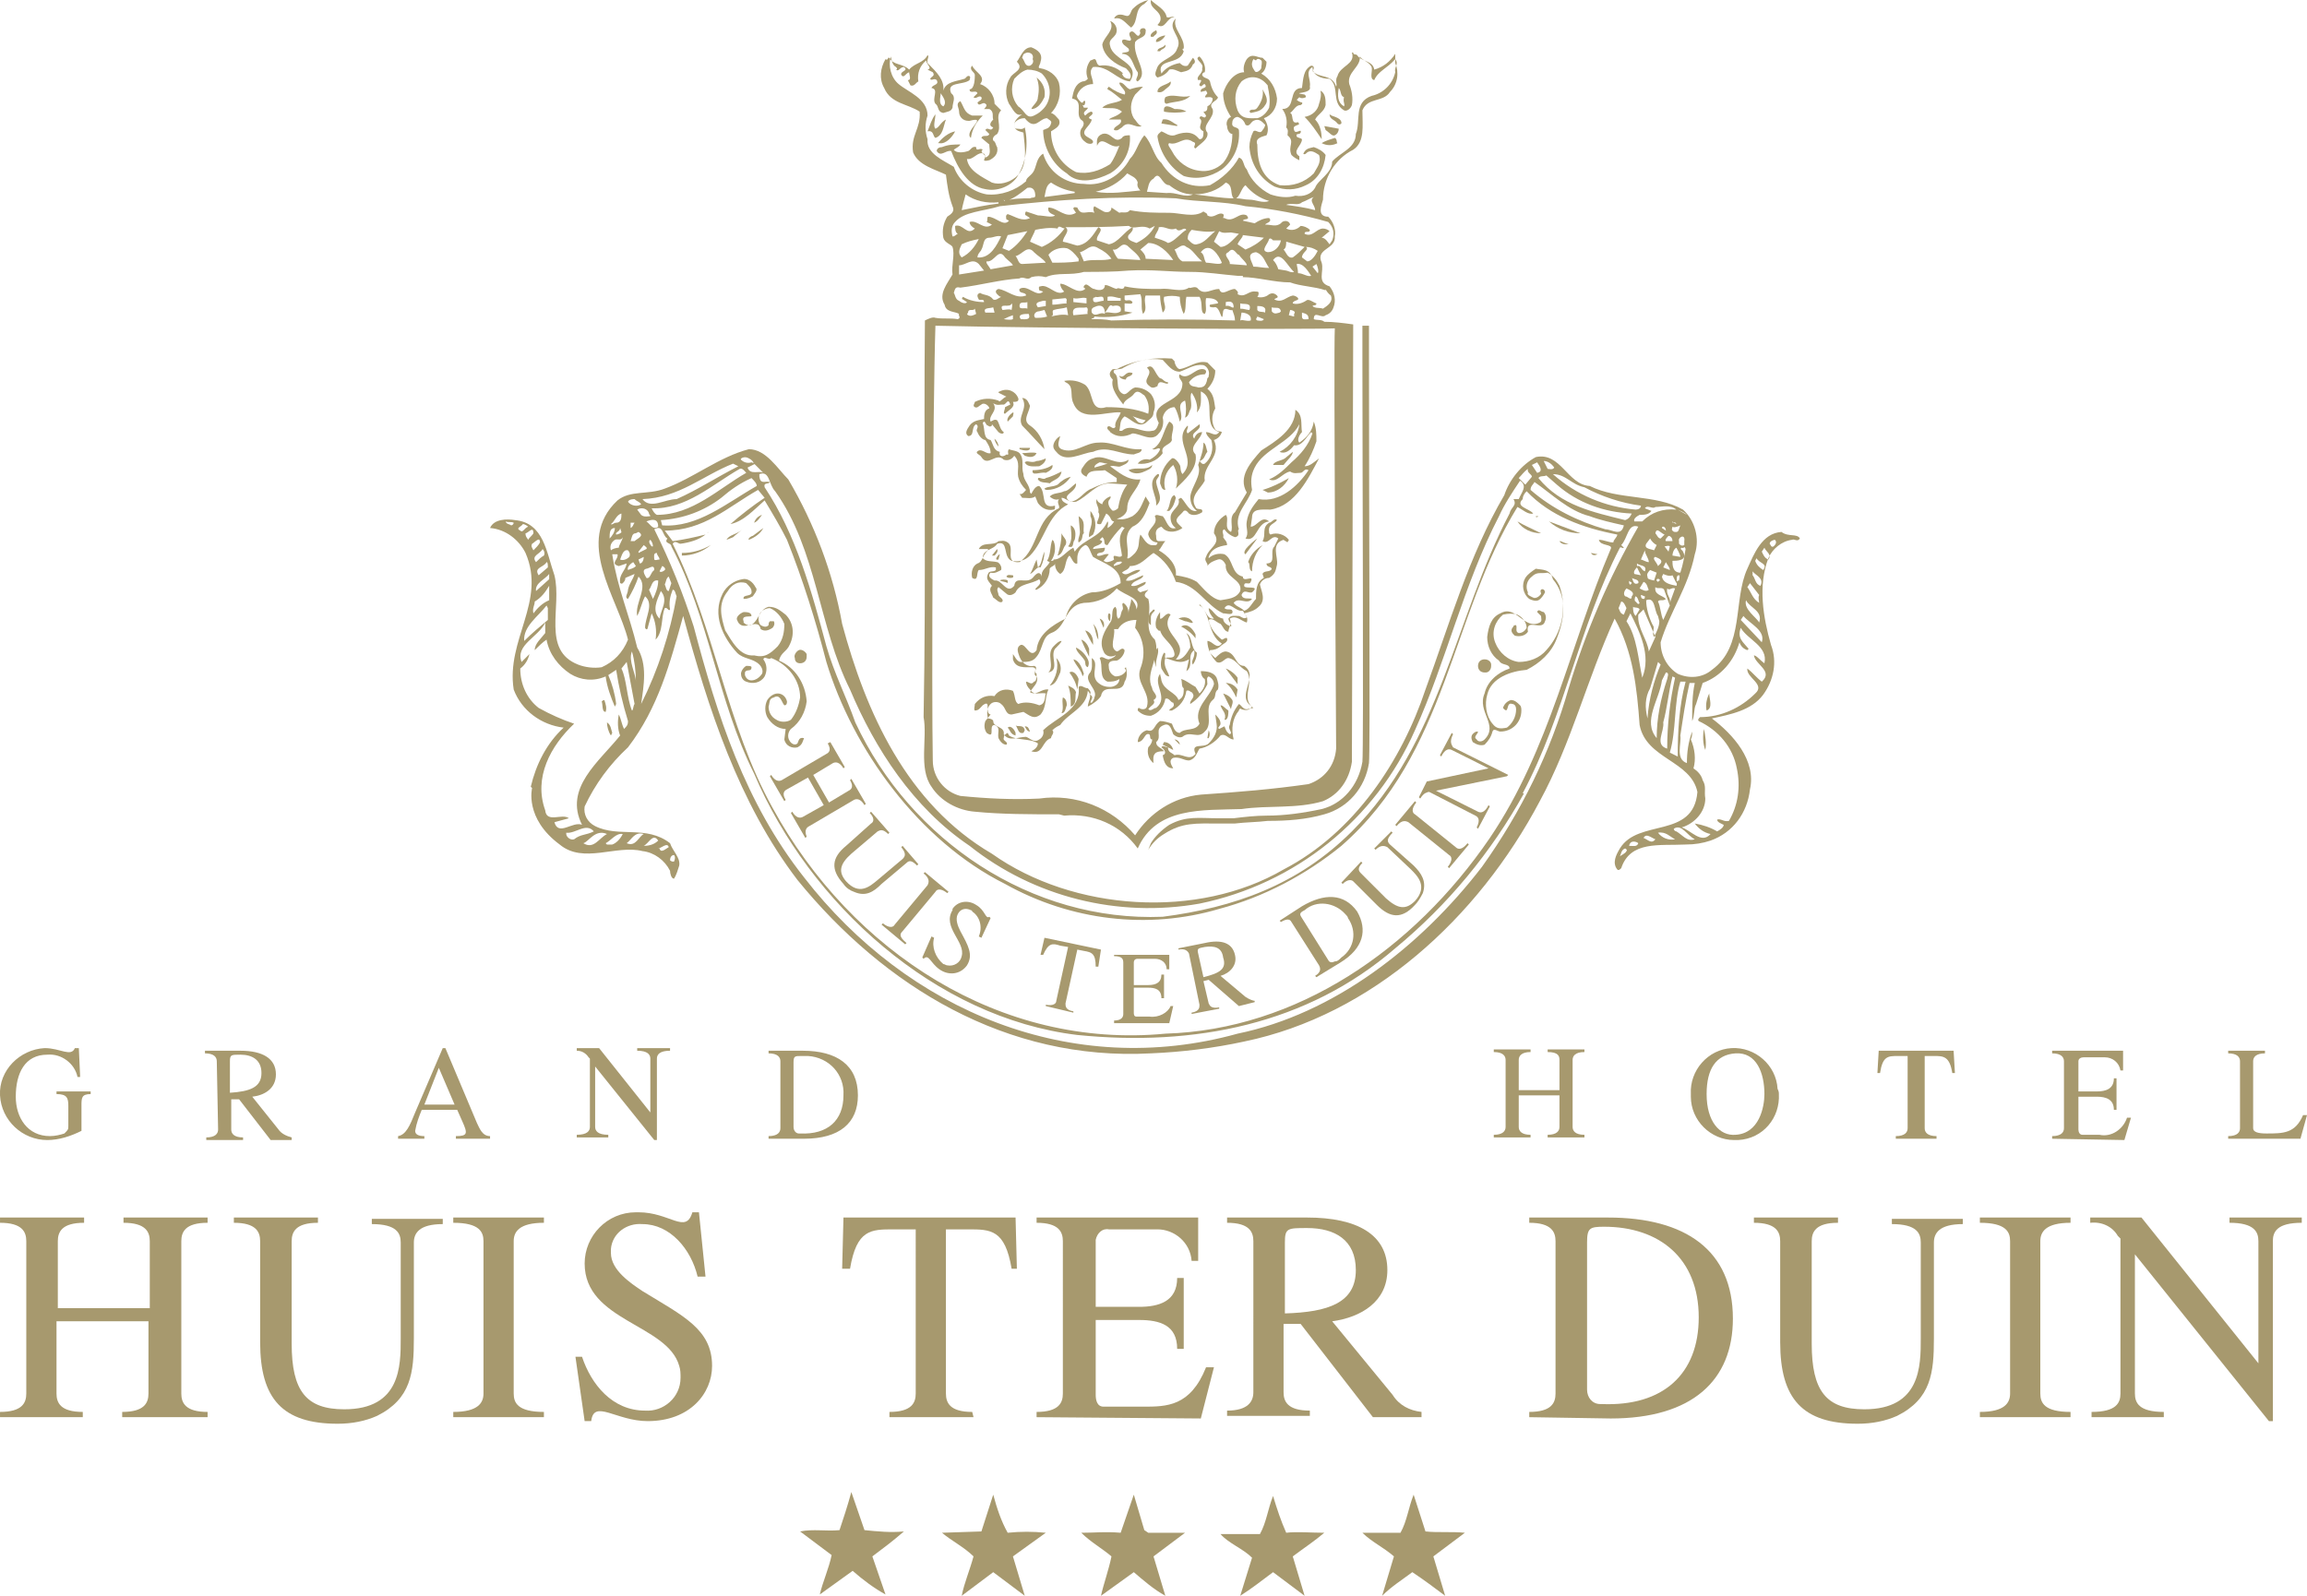 <?xml version="1.0" encoding="UTF-8"?>
<!-- Generator: Adobe Illustrator 27.5.0, SVG Export Plug-In . SVG Version: 6.00 Build 0)  -->
<svg xmlns="http://www.w3.org/2000/svg" xmlns:xlink="http://www.w3.org/1999/xlink" version="1.1" id="Laag_1" x="0px" y="0px" viewBox="0 0 175.6 121.5" style="enable-background:new 0 0 175.6 121.5;" xml:space="preserve">
<style type="text/css">
	.st0{fill:#A7996E;}
	.st1{fill:none;}
</style>
<g id="Group_14" transform="translate(0.001 0)">
	<g id="Group_13">
		<g id="Group_12">
			<path id="Path_31" class="st0" d="M65.8,116.5c1,0.1,2,0.2,3,0.1c-0.8,0.7-1.6,1.3-2.4,1.9l1,2.9c-0.9-0.5-1.7-1.1-2.5-1.8     l-2.5,1.8c0.2-0.9,0.7-2,0.9-3l-2.4-1.8c1-0.2,2,0,3-0.1c0.3-0.9,0.6-1.8,0.9-2.9L65.8,116.5"></path>
			<path id="Path_32" class="st0" d="M76.7,116.7c1-0.1,1.9-0.1,2.9,0l-2.5,1.8l0.9,3l-2.4-1.8l-2.4,1.8c0.2-1,0.6-1.9,0.9-3     c-0.7-0.7-1.7-1.2-2.4-1.8l3-0.1l0.9-2.8C75.9,114.9,76.2,115.8,76.7,116.7"></path>
			<path id="Path_33" class="st0" d="M97.9,116.7c0.8-0.1,1.9,0,2.9,0c-0.7,0.6-1.6,1.2-2.4,1.8l0.9,3c-0.8-0.6-1.6-1.2-2.4-1.8     c-0.8,0.6-1.7,1.3-2.5,1.8l0.9-2.9c-0.7-0.7-1.8-1.1-2.4-1.8h3c0.5-0.9,0.6-1.9,1-2.9C97.2,114.9,97.5,115.8,97.9,116.7"></path>
			<path id="Path_34" class="st0" d="M87.4,116.7h2.8l-2.4,1.8l0.9,3c-0.9-0.5-1.7-1.2-2.4-1.8l-2.5,1.8c0.2-0.9,0.6-2,0.8-3     c-0.7-0.6-1.6-1.1-2.3-1.8c1.1,0,1.8-0.1,3,0l1-2.9l0.8,2.7L87.4,116.7"></path>
			<path id="Path_35" class="st0" d="M108.5,116.6c0.9,0.1,2,0,3,0.1l-2.4,1.8l0.9,3c-0.8-0.6-1.6-1.2-2.5-1.8     c-0.8,0.6-1.6,1.1-2.3,1.8l0.9-3c-0.8-0.7-1.7-1.1-2.4-1.8h2.9c0.5-0.9,0.6-1.9,1-2.9L108.5,116.6"></path>
			<path id="Path_36" class="st0" d="M6.1,82H5.9c-0.2-1-1.2-1.8-2.3-1.7c-1.7,0-2.4,1.4-2.4,3.2c0,1.6,0.9,3,2.6,3     c0.4,0,0.8-0.1,1.1-0.2C5.2,86,5.2,86,5.2,85.7v-1.5c0-0.6-0.1-0.9-0.9-0.9v-0.2h2.6v0.2c-0.7,0-0.7,0.3-0.7,0.9v1.9     c-0.8,0.4-1.7,0.7-2.6,0.7c-1.9,0-3.5-1.5-3.6-3.4s1.5-3.5,3.4-3.6c1.2,0,2,0.7,2.3,0H6L6.1,82"></path>
			<path id="Path_37" class="st0" d="M16.5,80.8c0-0.3-0.2-0.6-0.9-0.6v-0.2h2.7c1.7,0,2.7,0.6,2.7,1.8c0,1.1-0.9,1.6-1.8,1.7l2,2.5     c0.2,0.3,0.6,0.5,1,0.6v0.2h-1.6l-2.4-3.1l-0.6,0v2.3c0,0.3,0.2,0.6,0.9,0.6v0.2h-2.8v-0.2c0.7,0,0.9-0.3,0.9-0.6L16.5,80.8      M17.5,83.2c1.5-0.1,2.4-0.4,2.4-1.5c0-1-0.7-1.4-1.6-1.4c-0.7,0-0.8,0-0.8,0.5L17.5,83.2z"></path>
			<path id="Path_38" class="st0" d="M36.3,85.5c0.2,0.4,0.4,1,1,1v0.2h-2.6v-0.2c0.9,0,0.9-0.2,0.5-1.1l-0.4-0.9h-2.7     c-0.2,0.5-0.4,1-0.5,1.6c0,0.3,0.3,0.4,0.7,0.4v0.2h-2v-0.2c0.6-0.1,0.9-0.8,1.3-1.8l2.1-4.9h0.2L36.3,85.5 M32.3,84.1h2.3     l-1.2-2.8L32.3,84.1z"></path>
			<path id="Path_39" class="st0" d="M50,86.8h-0.2l-4.5-5.6v4.6c0,0.3,0.2,0.6,1,0.6v0.2h-2.4v-0.2c0.8,0,1-0.3,1-0.6v-5.2     l-0.1-0.1c-0.2-0.3-0.5-0.5-0.9-0.5v-0.2h1.7l3.9,4.9v-4.1c0-0.3-0.2-0.6-1-0.6v-0.2H51v0.2c-0.8,0-1,0.3-1,0.6L50,86.8"></path>
			<path id="Path_40" class="st0" d="M58.5,86.7v-0.2c0.7,0,0.9-0.3,0.9-0.6v-5.1c0-0.3-0.2-0.6-0.9-0.6v-0.2h2.6     c2.6,0,4.2,1.1,4.2,3.4c0,2.1-1.4,3.3-4.1,3.3L58.5,86.7 M60.4,85.8c0,0.3,0.2,0.5,0.4,0.5c0,0,0,0,0.1,0c2.1,0.1,3.3-1,3.3-2.9     c0.1-1.6-1.1-2.9-2.7-3c-0.2,0-0.3,0-0.5,0c-0.5,0-0.6,0-0.6,0.5V85.8z"></path>
			<path id="Path_41" class="st0" d="M118.7,83v-2.3c0-0.3-0.1-0.6-0.9-0.6v-0.2h2.8v0.2c-0.7,0-0.9,0.3-0.9,0.6v5.1     c0,0.3,0.2,0.6,0.9,0.6v0.2h-2.8v-0.2c0.7,0,0.9-0.3,0.9-0.6v-2.4h-3.1v2.4c0,0.3,0.2,0.6,0.9,0.6v0.2h-2.8v-0.2     c0.7,0,0.9-0.3,0.9-0.6v-5.1c0-0.3-0.2-0.6-0.9-0.6v-0.2h2.8v0.2c-0.7,0-0.9,0.3-0.9,0.6V83L118.7,83"></path>
			<path id="Path_42" class="st0" d="M135.4,83.3c0.1,1.8-1.2,3.4-3.1,3.5c-0.1,0-0.2,0-0.3,0c-1.8,0-3.3-1.5-3.3-3.3     c0-0.1,0-0.1,0-0.2c-0.1-1.8,1.3-3.4,3.1-3.5c1.8-0.1,3.4,1.3,3.5,3.1C135.4,83.1,135.4,83.2,135.4,83.3 M129.9,83.3     c0,2.1,1,3.2,2.2,3.1c1.8-0.1,2.2-2.1,2.2-3.1c0-1.6-0.6-3.2-2.2-3.1C130.6,80.3,129.9,81.4,129.9,83.3z"></path>
			<path id="Path_43" class="st0" d="M147.1,86.7h-2.8v-0.2c0.7,0,0.9-0.3,0.9-0.6v-5.5h-0.7c-0.8,0-1.2,0-1.4,1.3h-0.2l0.1-1.7h5.7     l0.1,1.7h-0.2c-0.2-1.3-0.7-1.3-1.4-1.3h-0.7v5.5c0,0.3,0.2,0.6,0.9,0.6V86.7"></path>
			<path id="Path_44" class="st0" d="M156.2,86.7v-0.2c0.7,0,0.9-0.3,0.9-0.6v-5.1c0-0.3-0.2-0.6-0.9-0.6v-0.2h5.4v1.5h-0.2     c-0.1-0.6-0.6-1-1.2-1h-1.6c-0.2,0-0.4,0.1-0.4,0.3c0,0,0,0,0,0.1v2.2h1.4c0.7,0,1.3-0.2,1.3-1h0.2v2.4h-0.2c0-0.8-0.6-1-1.3-1     h-1.4v2.5c0,0.2,0.1,0.4,0.3,0.4h1.3c0.9,0.2,1.8-0.4,2.1-1.3h0.3l-0.5,1.7L156.2,86.7"></path>
			<path id="Path_45" class="st0" d="M169.6,86.7v-0.2c0.7,0,0.9-0.3,0.9-0.6v-5.1c0-0.3-0.2-0.6-0.9-0.6v-0.2h2.8v0.2     c-0.7,0-0.9,0.3-0.9,0.6v5.1c0,0.3,0.4,0.4,1,0.4c1.3,0,2.2,0,2.8-1.4h0.3l-0.5,1.8L169.6,86.7"></path>
			<path id="Path_46" class="st0" d="M11.4,99.6v-5.1c0-0.7-0.3-1.4-2-1.4v-0.4h6.4v0.4c-1.7,0-2,0.7-2,1.4v11.6     c0,0.7,0.3,1.4,2,1.4v0.4H9.3v-0.4c1.7,0,2-0.7,2-1.4v-5.5h-7v5.5c0,0.7,0.3,1.4,2,1.4v0.4H0v-0.4c1.7,0,2-0.7,2-1.4V94.5     c0-0.7-0.3-1.4-2-1.4v-0.4h6.4v0.4c-1.7,0-2,0.7-2,1.4v5.1L11.4,99.6"></path>
			<path id="Path_47" class="st0" d="M19.8,94.5c0-0.7-0.3-1.4-2-1.4v-0.4h6.4v0.4c-1.7,0-2,0.7-2,1.4v7.8c0,3.6,1.1,5,4,5     c4.3,0,4.3-3.3,4.3-5.4v-7.3c0-0.7-0.3-1.4-2.2-1.4v-0.4h5.4v0.4c-1.8,0-2.2,0.7-2.2,1.4v7.3c0,2.6-0.2,4.6-2.8,5.9     c-0.9,0.4-1.9,0.6-3,0.6c-4.2,0-5.9-1.9-5.9-6.2L19.8,94.5"></path>
			<path id="Path_48" class="st0" d="M39.1,106.1c0,0.7,0.3,1.4,2.3,1.4v0.4h-6.9v-0.4c1.9,0,2.3-0.7,2.3-1.4V94.5     c0-0.7-0.3-1.4-2.3-1.4v-0.4h6.9v0.4c-1.9,0-2.3,0.7-2.3,1.4V106.1"></path>
			<path id="Path_49" class="st0" d="M43.8,103.3h0.5c0.7,2.1,2.3,4.1,4.8,4.1c1.4,0.1,2.7-1,2.7-2.5c0-0.3,0-0.6-0.1-0.9     c-0.9-3.2-7.2-3.4-7.2-7.8c0-2.1,1.7-3.9,3.9-3.9c0.1,0,0.1,0,0.2,0c2.4,0,3.6,1.7,4.1,0h0.5l0.5,4.9h-0.6c-0.5-2.1-2.1-4-4.2-4     c-1.2-0.1-2.3,0.7-2.4,1.9c0,0.1,0,0.2,0,0.3c0,1.3,1.5,2.3,2.4,2.9c3.1,1.9,5.3,2.9,5.3,5.7c0,2.1-1.7,4.2-4.9,4.2     c-2.4,0-4.1-1.7-4.3,0h-0.5L43.8,103.3"></path>
			<path id="Path_50" class="st0" d="M74.1,107.9h-6.4v-0.4c1.7,0,2-0.7,2-1.4V93.6H68c-1.7,0-2.8,0-3.3,3h-0.6l0.1-3.9h13.1     l0.1,3.9H77c-0.5-3-1.6-3-3.3-3H72v12.5c0,0.7,0.3,1.4,2,1.4L74.1,107.9"></path>
			<path id="Path_51" class="st0" d="M78.9,107.9v-0.4c1.7,0,2-0.7,2-1.4V94.5c0-0.7-0.3-1.4-2-1.4v-0.4h12.3v3.3h-0.5     c-0.1-1.4-1.3-2.4-2.6-2.4h-3.7c-0.5-0.1-0.9,0.3-1,0.8c0,0,0,0.1,0,0.1v5h3.3c1.5,0,2.9-0.4,2.9-2.2h0.5v5.4h-0.5     c0-1.8-1.3-2.2-2.9-2.2h-3.3v5.7c0,0.4,0.1,0.9,0.6,0.9h3c1.8,0,3.6,0,4.8-3h0.6l-1,3.9L78.9,107.9"></path>
			<path id="Path_52" class="st0" d="M95.4,94.5c0-0.7-0.3-1.4-2-1.4v-0.4h6.1c3.8,0,6.1,1.3,6.1,4c0,2.4-2,3.6-4.2,3.9l4.6,5.6     c0.5,0.8,1.3,1.2,2.2,1.3v0.4h-3.7l-5.5-7.1l-1.3,0v5.2c0,0.7,0.3,1.4,2,1.4v0.4h-6.3v-0.4c1.6,0,2-0.7,2-1.4V94.5 M97.8,100     c3.3-0.1,5.4-0.8,5.4-3.3c0-2.3-1.6-3.2-3.7-3.2c-1.5,0-1.7,0-1.7,1.1L97.8,100z"></path>
			<path id="Path_53" class="st0" d="M116.4,107.9v-0.4c1.7,0,2-0.7,2-1.4V94.5c0-0.7-0.3-1.4-2-1.4v-0.4h6c5.9,0,9.5,2.5,9.5,7.7     c0,4.7-3.1,7.6-9.3,7.6L116.4,107.9 M120.8,105.8c0,0.6,0.4,1.1,1,1.1c0,0,0.1,0,0.1,0c4.7,0.2,7.4-2.3,7.4-6.6     c0-4.5-3-6.9-7.2-6.9c-1.1,0-1.3,0.1-1.3,1.2L120.8,105.8z"></path>
			<path id="Path_54" class="st0" d="M135.5,94.5c0-0.7-0.3-1.4-2-1.4v-0.4h6.4v0.4c-1.7,0-2,0.7-2,1.4v7.8c0,3.6,1.1,5,4,5     c4.3,0,4.3-3.3,4.3-5.4v-7.3c0-0.7-0.3-1.4-2.2-1.4v-0.4h5.4v0.4c-1.8,0-2.2,0.7-2.2,1.4v7.3c0,2.6-0.2,4.6-2.8,5.9     c-0.9,0.4-1.9,0.6-3,0.6c-4.2,0-5.9-1.9-5.9-6.2V94.5"></path>
			<path id="Path_55" class="st0" d="M155.3,106.1c0,0.7,0.3,1.4,2.3,1.4v0.4h-6.9v-0.4c1.9,0,2.3-0.7,2.3-1.4V94.5     c0-0.7-0.3-1.4-2.3-1.4v-0.4h6.9v0.4c-1.9,0-2.3,0.7-2.3,1.4V106.1"></path>
			<path id="Path_56" class="st0" d="M173,108.2h-0.3l-10.2-12.7v10.6c0,0.7,0.3,1.4,2.2,1.4v0.4h-5.5v-0.4c1.9,0,2.2-0.7,2.2-1.4     V94.3l-0.2-0.2c-0.4-0.7-1.2-1.1-2.1-1v-0.4h3.9l8.9,11.1v-9.3c0-0.7-0.3-1.4-2.2-1.4v-0.4h5.5v0.4c-1.9,0-2.2,0.7-2.2,1.4     L173,108.2"></path>
			<path id="Path_57" class="st0" d="M86.1,2.1c0.6-0.5,0.2-1.4,1-1.8l0.3-0.3c-0.4,0.1-0.8,0.3-1.1,0.6c-0.3,0.2-0.2,0.7-0.6,0.6     c-0.3-0.1-0.7-0.2-0.9,0.2h0.1C85.4,1.3,85.7,1.8,86.1,2.1"></path>
			<path id="Path_58" class="st0" d="M88.3,1.2c0.1,0.3,0,0.5-0.2,0.7c0.6,0.4,0.7-0.6,1.3-0.6c-0.2-0.1-0.4,0.1-0.6,0     C88.7,0.7,88,0.4,87.6,0C87.5,0.6,88.1,0.7,88.3,1.2"></path>
			<path id="Path_59" class="st0" d="M89.6,3.7c-0.2,0.7-1.2,0.8-1.5,1.4c-0.1,0.3-0.3,0.6,0,0.8c0.4-0.1,0.7-0.3,0.9-0.6     c0.3-0.1,0.6,0.1,0.9,0.2c0.4-0.1,0.7-0.1,0.9-0.6C91,4.8,91,4.6,90.8,4.4L90.4,5c-0.3,0.1-0.5-0.1-0.6-0.2     c-0.6,0.1-1.1,0.4-1.4,0.8C88,4.4,89.8,5,90.1,3.9c0,0-0.2-0.2,0-0.2c0.1-0.9-0.9-1.5-0.6-2.3C88.7,2.2,90.1,2.8,89.6,3.7"></path>
			<path id="Path_60" class="st0" d="M82.4,9.2c0.2,0.2,0,0.5-0.1,0.6c-0.2,0.4,0,0.8,0.3,1c0.2,0.2,0.6,0.2,0.6,0     c0-0.2-0.4-0.3-0.6-0.5c-0.3-0.4,0.4-0.7,0.5-1.2c-0.6-0.2,0.3-0.3,0-0.6c-0.2,0-0.4,0.2-0.5,0.3c-0.3-0.3,0.2-0.4,0.2-0.6h-0.3     l-0.1-0.2c0.2,0.1,0.2-0.2,0.2-0.3c-0.2-0.1-0.1,0.2-0.3,0.1c-0.2-0.2-0.4-0.4-0.3-0.6c0.2-0.5,0.7-0.8,1.2-0.8     c0-0.5-0.4-0.9,0-1.3c1.2-0.1,1.8,1,2.8,1.1c0.9-1.4-1.3-1.6-1.5-2.7c-0.2-0.6,0.5-0.6,0.5-1.2c0-0.3-0.2-0.6-0.5-0.7     c0.4,0.7-0.5,1.2-0.6,1.8c0.1,0.9,1,1.5,1.8,1.8c0.2,0.2,0.5,0.5,0.3,0.8c-0.3,0-0.5-0.1-0.6-0.4h0.1c-0.5-0.5-1.2-0.7-1.8-0.6     c-0.3-0.1-0.2-0.5-0.4-0.5c-0.1,0-0.2,0.1-0.3,0.1c-0.3,0.4-0.4,0.9-0.2,1.4c-0.1,0.1-0.2,0.2-0.4,0.2c-0.6,0.2-0.7,0.8-0.8,1.3     C82.6,7.7,81.7,8.8,82.4,9.2"></path>
			<path id="Path_61" class="st0" d="M87.2,2.4c0.1-0.4-0.6-0.3-0.4,0.1c-0.2,0.6-0.4-0.2-0.7-0.1C85.7,2.6,86.3,3,86,3.1     c-0.2,0-0.5-0.2-0.6,0c0,0.3,0.3,0.4,0.5,0.6c0.2,0.4-0.5,0.2-0.5,0.4c0.8,0,0.8,0.9,1.2,1.4c0.1,0.3-0.3,0.6,0,0.7     c0.9-0.7-0.4-1.8-0.2-3C86.7,2.8,87.2,2.9,87.2,2.4"></path>
			<path id="Path_62" class="st0" d="M87.8,2.8c0-0.1,0.4-0.2,0.2-0.5c-0.2,0.1-0.5,0.3-0.4,0.5H87.8"></path>
			<path id="Path_63" class="st0" d="M88,3.2c0.3,0,0.6-0.3,0.7-0.5C88.5,2.7,87.9,2.9,88,3.2"></path>
			<path id="Path_64" class="st0" d="M88.3,3.9c0.1-0.2,0.5-0.2,0.4-0.5c-0.2,0.3-0.6,0.2-0.6,0.5H88.3"></path>
			<path id="Path_65" class="st0" d="M73.8,6.8c0,0.4,0.5,0,0.6,0.3l-0.3,0.3c0.2,0.2,0.4-0.2,0.6,0c0.1,0.2-0.2,0.3-0.3,0.4     c0.1,0.4,0.4-0.1,0.6,0.1C75.2,8,75,8.2,74.9,8.3h0.4c0.4,0.2,0.2,0.6,0.3,0.8c-0.3,0.3-0.3,0.5,0,0.6c-0.2,0.4-0.4-0.1-0.6,0.2     l0.3,0.3c-0.1,0.3-0.5,0-0.6,0.3l0.6,0.5c0,0.4,0.2,0.8-0.3,1c0.1-0.2-0.5-0.4-0.2-0.6c-0.2-0.2-0.5,0.2-0.5-0.2     c-0.3-0.1-0.4,0.2-0.6,0.3c-0.3,0.1-0.9,0.2-1.1-0.1c0.1-0.1,0.4-0.2,0.5-0.4c-0.5,0-0.9,0-1.4,0.2c-0.2,0-0.4,0.1-0.4,0.3     c0.3,0.5,0.7-0.1,1.1,0c0.5,1.3,1.3,2.7,2.6,2.9c0.9,0.2,1.9-0.2,2.4-0.9c0.7-1.1,0.9-2.5,0.6-3.8c-0.2,0.2-0.4,0.1-0.6,0.1     s-0.2-0.2-0.2-0.4c0.2-0.3,0.5-0.4,0.8-0.4C78.8,10,79.1,9,79.7,9c0.1,0.1,0.4,0.2,0.3,0.4c-0.1,0.4-0.4,0.4-0.6,0.5     c0,1.3,0.7,2.6,1.8,3.3c0.9,0.9,2.3,0.5,3.3,0c1-0.6,1.6-1.7,1.5-2.9c-0.2,0-0.5,0-0.6,0.2c-0.6,0.5-0.8-0.5-1.5-0.3     c-0.5,0.2-0.4,0.6-0.4,0.9c0.4-0.9,1,0.3,1.7,0c-0.2,0.5-0.4,1-0.7,1.4c-0.8,0.5-1.7,0.8-2.6,0.6c-1.2-0.6-1.9-1.8-1.9-3.1     c0.3-0.2,0.8-0.4,0.6-0.9c-0.2-0.2-0.3-0.4-0.6-0.5c0.6-0.6,0.8-1.5,0.6-2.3c-0.2-0.6-0.8-1-1.4-1.1c-0.3,0,0-0.3,0-0.5     c0.2-0.6-0.2-0.9-0.7-1.1c-0.6,0-0.8,0.7-1.1,1.1c0.6,0.6-0.3,0.8-0.5,1.2c-0.4,0.6-0.4,1.4-0.1,2c0.3,0.4,0.5,1,1,0.8     c-0.3,0.2-0.6,0.5-0.6,0.8c0,0.5,0.5,0.5,0.7,0.6c0.1,1.1,0.4,2.6-0.6,3.4c-0.5,0.4-1.2,0.6-1.8,0.4c-0.7-0.4-1.8-0.9-1.9-1.8     c0.5,0.1,0.8-0.6,1.3-0.4c0.2,0.2,0,0.4,0,0.5c0.1,0.1,0.3,0,0.4,0c0.4-0.2,0.7-0.5,0.6-1c-0.1-0.1-0.1-0.4-0.3-0.5     c-0.1-0.2,0.1-0.4,0.3-0.5c0.4-0.6-0.2-1.3,0.3-1.8l-0.5-0.5c0-0.7-0.5-1.3-1.1-1.5c0.5-0.6-0.4-0.9-0.6-1.4     c-0.3,0.3,0.2,0.5,0.2,0.7S74.2,6.8,73.8,6.8 M78.2,4c0.3,0,0.5,0.2,0.4,0.5c0.1,0.2,0,0.4-0.2,0.5c0,0,0,0,0,0     C78,5.1,78,4.6,77.8,4.4C77.9,4.2,77.8,4.1,78.2,4L78.2,4z M77.5,8.1C77,7.5,76.9,6.7,77.2,6c0.3-0.3,0.6-0.6,1-0.7     c0.4,0,0.8,0.1,1.1,0.3c0.8,0.8,0.8,2.1,0,2.8c-0.2,0.2-0.4,0.3-0.6,0.4C78.1,9.1,78,8.4,77.5,8.1L77.5,8.1z"></path>
			<path id="Path_66" class="st0" d="M70,8.5c0.1,1.3-0.7,1.8-0.5,3.1c0.4,1,1.7,1.3,2.5,1.7c0.1,0.8,0.2,1.6,0.5,2.4     c0.2,0.4-0.1,0.6-0.4,0.8c-0.3,0.5-0.4,1-0.3,1.6c0.1,0.4,0.6,0.5,0.7,0.7c0.2,0.6-0.1,1.4,0,2.1c-0.4,0.7-1.1,1.5-0.6,2.3     c0.1,0.6,0.8,0.5,1.1,0.7c-0.1,0.1,0.2,0.3-0.1,0.4c-0.6-0.1-1.1,0-1.7-0.1c-0.2-0.1-0.6,0.1-0.8,0.2c-0.1,9.2,0.1,19.5-0.1,30.2     c0.3,1.6-0.4,3.9,0.6,5.3c0.7,1.1,2,1.8,3.3,1.9c2,0.2,4.2,0.2,6.4,0.2l0.4,0.1c2.2-0.2,4.3,0.7,5.6,2.5c1.4-3.2,5-2.9,7.9-3     c2-0.3,4.2,0,6.2-0.6c1.2-0.5,2-1.6,2.2-3c0-1,0.1-32,0.1-33.3c-0.7-0.1-1.5-0.2-2.2-0.2c-0.2-0.2-0.6-0.1-0.8-0.2     c0-0.7,0.6,0,0.9-0.3c0.3-0.1,0.5-0.3,0.6-0.6c0.2-0.5,0.1-1.1-0.3-1.6c-1-0.3-0.4-1.1-0.6-1.8c-0.5-1.1,1.1-1,1-2     c0.1-0.5-0.1-1.1-0.5-1.5c-0.9,0-0.5-0.9-0.4-1.3c0-1.6,0.9-3.1,2.3-3.8c0.9-0.6,0.7-1.8,0.7-3c0.4-1,1.6-0.6,2.1-1.4     c0.6-0.6,0.7-1.5,0.4-2.2V4.1c-0.4,0.6-0.9,1-1.6,1.2c-0.1-0.7-1-0.6-1.3-1.1c-0.1-0.1-0.3,0-0.3-0.2h-0.1c0.3,0.9-0.9,1-1.1,1.8     c-0.2,0.3,0,0.6-0.1,0.8c-0.3-1-1.3-0.6-1.8-1.2C100,5.3,100.1,5,99.8,5c-0.6,0.3-0.6,1-0.7,1.7c-1.1,0-0.4,1.6-1.5,1.6     c0.3,0.4,0.4,0.9,0.3,1.4c0.2,0.2,0.1,0.4,0.1,0.6c0.6,0.5,0,0.8,0.3,1.5c0.2,0.2,0.4,0.3,0.6,0.4v-0.3c-0.6-0.4,0.2-0.8,0.2-1.3     c-0.1-0.1-0.3-0.1-0.4-0.2c-0.1-0.3,0.2-0.1,0.3-0.3c0.1-0.4-0.4,0.2-0.5-0.2c-0.1-0.3,0.1-0.3,0.3-0.4c0.1,0,0.1-0.1,0-0.2     c-0.6,0.2-0.3-0.6-0.6-0.7c0.3-0.2,0.4-0.6,0.8-0.6c0,0,0.2-0.1,0.1-0.2c-0.1,0-0.3-0.1-0.4-0.2l0.2-0.2c0.1,0.1,0.3,0.1,0.5,0     c0-0.1,0-0.1-0.1-0.2c-1.2-0.2,0.6,0,0.4-0.6c0.1-0.6-0.4-1.1,0.2-1.5c0,0.6,0.6,0.9,1.3,0.9c0.8,0.6,0.1,1.8,1.1,2.4     c0.2,0.1,0.5-0.1,0.6-0.4c0.1-0.5,0-1.1-0.2-1.6c-0.2-0.9,0.9-1.3,0.8-2.1c0.2,0.3,0.7,0.4,0.9,0.8c0.1,0.3-0.2,0.9,0.2,1     c0.3-0.7,1-0.9,1.6-1.6c0.3,0.4-0.1,0.6,0,1c-0.2,0.9-0.9,1.6-1.8,1.8c-1.4,0.5-0.8,1.9-1.2,2.9c0,1.1-1.2,1.4-1.8,2.1     c0,0.9-1.1,1.4-1.3,2c-0.3,0.5-0.9,0.7-1.5,0.6c-0.6,0.2-1.3,0.1-1.9-0.1c-0.8-0.4-1.5-1.1-1.8-1.9c-0.3-0.3-0.2-0.8-0.6-0.9     c-0.5,0.9-1.3,1.6-2.2,2.1c-1.5,0.3-2.9-0.4-3.7-1.7c-0.6-0.5-0.7-1.5-1.3-2.1c-0.5,0.6-0.6,1.3-1.1,1.8     c-0.7,1.3-2.1,2.1-3.5,1.9c-1.4,0-2.7-0.9-3.1-2.3c-0.5,0.3-0.5,0.9-0.7,1.3c-0.2,0.4-0.6,0.5-0.6,0.8c-0.8,0.7-1.9,1.1-3,1     c-1.1-0.2-2.1-1-2.5-2.1c-0.8-0.5-2.1-1-2-2.1c-0.2-0.6-0.2-1.2,0-1.8c0-1.3-1.5-1.8-2.2-2.4c-0.6-0.5-0.8-1.4-0.6-2.1     C67.9,4.8,68,5,68.2,5.1c0.1,0.1,0.1,0.2,0,0.2c0,0,0,0,0,0c0.2,0.2,0.3-0.2,0.6-0.2c0.4,0.3-0.3,0.3-0.2,0.6     c0.2,0.3,0.3-0.1,0.6-0.2c0,0.2,0.2,0.6-0.1,0.6l0.2,0.4c0.3,0.1,0.4-0.2,0.6-0.3c-0.1-0.6,0.1-1.2,0.6-1.6     c0,0.3,0.5,0.6,0.1,0.7L71,5.5c0.2,0.3-0.1,0.3-0.2,0.5c0.1,0.2,0.3-0.1,0.5,0.1c0.2,0.4-0.3,0.3-0.4,0.6c0.6,0.1,0,0.8,0.3,1.2     c0.3,0.2,0.1,0.6,0.6,0.7c0.3-0.1,0.6-0.1,0.7-0.4c0-0.4,0.3-0.8-0.1-1.1c-0.4-0.9,0.9-0.6,1.4-1c0-0.1,0.1-0.2,0-0.3     c-0.2-0.1-0.3,0.2-0.4,0.2c-0.6,0.2-1.4,0.2-1.6,0.9c0.1-0.8-0.5-1.4-1.1-2c-0.3-0.2,0.1-0.6-0.1-0.7c-0.3,0.6-1,0.6-1.4,1.1     C68.7,4.8,68,5,67.7,4.4h-0.1c0,0.1-0.1,0.2-0.2,0.1C67,5.2,66.9,6,67.3,6.7C67.8,7.9,69.1,7.9,70,8.5 M102.3,8.1     c-0.5-0.3-0.5-0.8-0.4-1.4c0.2,0.2,0.1,0.6,0.4,0.7C102.2,7.8,102.4,7.9,102.3,8.1L102.3,8.1z M101.6,25c-0.1,1.6,0.1,31,0.1,32     c-0.1,1.3-0.9,2.3-2.1,2.7c-2.8,0.4-5.3,0.6-8.2,0.8c-2.1,0.2-3.9,1.4-5,3.1c-1.8-2.1-4.5-3.2-7.3-2.8c-2,0.1-4,0-6-0.2     c-1.2-0.3-2.1-1.4-2.1-2.7c-0.1-4.9,0-26.9,0.2-33.1C79.3,25,99.3,25.1,101.6,25L101.6,25z M73.7,23.7c0.1-0.2,0.4,0,0.5-0.2     l0.1,0.4c-0.2,0.1-0.4,0.2-0.6,0.1C73.5,23.9,73.7,23.9,73.7,23.7L73.7,23.7z M75.6,23.4L75.6,23.4l0.1,0.4H75     C74.8,23.4,75.3,23.5,75.6,23.4L75.6,23.4z M76.3,23.6c-0.3-0.6,0.6-0.1,0.7-0.5c0.1,0.1,0,0.4,0,0.5     C76.8,23.5,76.5,23.6,76.3,23.6L76.3,23.6z M77.1,24v0.3c-0.2,0.1-0.6,0-0.7,0C76.6,24.2,76.8,24.1,77.1,24L77.1,24z M78.2,23.5     c-0.2-0.1-0.6,0.1-0.6-0.2c0-0.4,0.4-0.2,0.6-0.3V23.5z M78.3,23.9c0.2,0.5-0.3,0.4-0.6,0.4C77.4,23.9,78,23.9,78.3,23.9     L78.3,23.9z M79.1,23.7l0.4-0.1l0.2,0.5c-0.3,0.1-0.6,0.1-0.9,0.1C78.6,24,78.8,23.7,79.1,23.7L79.1,23.7z M79.4,22.9h0.2v0.4     l-0.6,0.1C78.7,23,79.1,23,79.4,22.9L79.4,22.9z M81.2,23.1c-0.4,0-0.7,0.1-1.1,0.1v-0.4l1-0.1C81.3,22.8,81.1,23,81.2,23.1     L81.2,23.1z M80.2,23.6c0.3-0.1,0.7-0.1,1-0.2l0.1,0.6c-0.4-0.1-0.9,0-1.3,0.1C80.3,24,80,23.7,80.2,23.6L80.2,23.6z M82.7,23.4     c0.2,0.1,0,0.4,0.1,0.5l-1.1,0.1C81.5,23.2,82.3,23.5,82.7,23.4L82.7,23.4z M81.7,23v-0.3c0.4,0.1,0.6-0.1,1,0v0.4L81.7,23z      M83.5,23.3c0.4-0.1,0.6,0.1,0.6,0.6c-0.4-0.2-0.7,0.3-1-0.1C83,23.4,83.3,23.4,83.5,23.3L83.5,23.3z M83.2,22.8     c0-0.2,0.1-0.1,0.2-0.2c0.2,0.1,0.6-0.2,0.6,0.2v0.1C83.7,22.9,83.2,23.2,83.2,22.8L83.2,22.8z M84.7,23.3c0.4-0.1,0.7,0,0.6,0.4     c-0.4,0.3-0.8,0-1.2,0.1C84.4,23.5,84.4,23.1,84.7,23.3L84.7,23.3z M84.3,22.9v-0.3c0.4-0.1,0.7,0.1,1,0.1v0.2L84.3,22.9z      M86.2,23.8l-0.6-0.1v-0.6c0.3,0,0.6,0.1,0.6-0.1c-0.2-0.3-0.5,0-0.6-0.2v-0.3l1.2-0.1c0.2,0.5,0,1,0.2,1.5     c0.4-0.4,0-0.9,0.2-1.4h1.1c0,0.4,0.1,0.9,0.2,1.3c0.4-0.4,0-0.7,0.1-1.2c0.4-0.1,0.8-0.1,1.2,0c0,0.4,0.1,0.9,0.3,1.3     c0.2-0.3,0.1-0.8,0.2-1.3c0.3,0,0.7,0,1,0c0.3,0.5,0,1.2,0.4,1.3c0.2-0.3,0-0.7,0.1-1.2c0.3,0,0.7,0,0.9,0.3v0.1l-0.6,0.1     c-0.1,0.2,0.1,0.2,0.3,0.2c0.5-0.2,0.6,1.5,0.7,0.3c0.1-0.4,0.5,0,0.7-0.1c0.1,0.3,0.2,0.5,0.2,0.8c-3-0.1-6.4-0.1-9.4,0     c-0.5-0.1-1-0.1-1.5-0.1c-0.1-0.1,0.2,0,0.2-0.2C84.3,24.2,85.3,24.1,86.2,23.8L86.2,23.8z M93.3,23.3V23c0.4-0.1,0.6,0,0.6,0.4     C93.8,23.5,93.6,23.2,93.3,23.3L93.3,23.3z M95.2,24.4c-0.3,0.1-0.6-0.1-0.8,0l0.1-0.6C94.7,23.8,95.3,23.9,95.2,24.4L95.2,24.4z      M94.4,23.5v-0.4c0.3,0.1,0.9-0.1,0.7,0.5C94.9,23.6,94.7,23.5,94.4,23.5L94.4,23.5z M96.2,24.3c-0.1,0.2-0.4,0.1-0.5,0.1     c-0.2-0.1,0-0.2,0-0.3L96.2,24.3z M95.7,23.6v-0.3c0.2,0,0.7,0,0.6,0.4v0.1C96.1,23.7,95.8,23.8,95.7,23.6L95.7,23.6z M96.8,23.7     v-0.3c0.3,0.1,0.6-0.1,0.7,0.3l-0.1,0.1C97.3,23.8,97,24,96.8,23.7L96.8,23.7z M98.1,24l0.1-0.4c0.1,0,0.5,0.1,0.3,0.3v0.2     L98.1,24z M99.1,24.1v-0.3c0.4,0.1,0.5,0.2,0.5,0.5C99.4,24.3,99.1,24.4,99.1,24.1L99.1,24.1z M101.3,22.5c0.2,0.5-0.3,0.8-0.6,1     c-0.3-0.1-0.6,0-0.8-0.2c0.1-0.1,0.3,0,0.3-0.2c-0.3-0.1-0.6-0.4-0.8-0.2c-0.3,0.2-0.7,0.3-1,0.2c0-0.2,0.3-0.2,0.4-0.3     s-0.2-0.3-0.4-0.3c-0.5,0.1-0.8,0.6-1.4,0.3c0-0.1,0.4-0.1,0.2-0.3c-0.2-0.2-0.4-0.2-0.6-0.1c0,0,0,0,0,0     c-0.2,0.2-0.6,0.3-0.9,0.2c0.1-0.1,0.1-0.2,0.1-0.3c0-0.1-0.1-0.1-0.2-0.1c-0.6-0.1-0.8,0.5-1.4,0.2c0.1-0.2-0.1-0.3-0.2-0.4     c-0.5,0-1,0.6-1.2,0c-0.6,0-1.1,0.5-1.6,0c-0.2-0.3-0.6,0-0.7-0.1c-0.6,0.4-1.4,0-2.2,0.1c-0.9,0-1.8,0-2.7-0.2     c-0.1,0.4-0.5,0-0.6,0.2c-0.4-0.1-0.6-0.3-0.9-0.3c0,0.5-0.6,0.4-0.8,0.3c-0.3,0-0.6-0.6-0.8-0.2c-0.1,0.1,0.1,0.1,0.1,0.2     c-0.6,0.5-1.3-0.4-1.9-0.4c0,0.2,0.1,0.4,0.3,0.6c-0.6,0.4-1.2-0.6-1.8-0.4c-0.2,0-0.1,0.2-0.1,0.3l0.3,0.1     c-0.5,0.5-1.2-0.6-1.8-0.2c-0.1,0.4,0.5,0.2,0.5,0.5c-0.8,0.3-1.4-0.4-2.1-0.5c-0.3,0.1-0.2,0.3-0.1,0.4s0.2,0.2,0.3,0.2     c-0.2,0.1-0.4,0.3-0.6,0.2c-0.3-0.4-0.7-0.3-1-0.5c-0.3,0.1-0.2,0.3-0.1,0.5c0.1,0.1,0.4-0.1,0.4,0.2c-0.5,0-1.1-0.1-1.6-0.4     c-0.1,0.1-0.1,0.2,0,0.2c0,0,0,0,0,0l0.3,0.2c-0.1,0.2-0.5,0-0.6-0.1c-0.3-0.1-0.3-0.5-0.4-0.6c0.1-0.3,0.1-0.5,0.5-0.4     c1.6-0.2,3-0.6,4.5-0.7c0.3-0.2,0.6,0.2,0.9-0.1c0.4-0.1,0.7-0.1,1.1,0c0.9-0.4,1.9-0.1,2.9-0.4c1.1,0,2.3,0,3.4-0.1     c1.8-0.1,3.1,0.1,4.7,0.1c1.2,0,2.4,0.2,3.6,0.3h0.4v0.1c1.1,0,2.4,0.4,3.6,0.4c0.8,0.3,1.8,0.3,2.7,0.6     C100.9,21.9,100.9,22.2,101.3,22.5L101.3,22.5z M81.1,17.3c1.7,0,3.1,0,4.8-0.1c0.1,0,0.1,0.1,0.2,0.1c0,0,0,0,0,0v0     c0.4,0.1,0.9-0.2,1.4,0.1l0.4-0.2c-0.3,0.6-0.8,1-1.4,1.3c-0.2-0.1-0.8-0.2-0.6-0.6c0.2-0.2,0.4-0.4,0.3-0.6h0     c-0.6,0.3-1.1,1.2-1.8,1.3l-0.9-0.3c-0.1-0.4,0.6-0.8,0.1-1c-0.4,0.6-0.8,1.3-1.6,1.4c-0.4-0.1-0.6-0.2-1.1-0.3     C80.9,18,81.5,17.6,81.1,17.3L81.1,17.3z M99.4,18.8c0.3,0,0.6,0.1,0.9,0.3c-0.2,0.4-0.5,0.8-0.8,0.8l-0.4-0.3     C99.1,19.2,99.7,19,99.4,18.8L99.4,18.8z M100.3,20.8l-0.4-0.5l0.3-0.2C100.3,20.3,100.4,20.7,100.3,20.8L100.3,20.8z M99.8,21     c-0.3,0.1-0.6-0.2-1-0.2c0-0.3-0.1-0.6-0.1-0.7C99.2,20,99.6,20.7,99.8,21L99.8,21z M98.4,19.6c-0.4,0.1-0.5-0.4-0.7-0.6     c0.2-0.1,0.2-0.4,0.2-0.6l1.4,0.4C99,19.1,98.7,19.4,98.4,19.6L98.4,19.6z M98.5,20.7c-0.2,0.1-0.5-0.1-0.6-0.1l-0.6-0.1     c-0.1-0.3-0.2-0.5-0.4-0.7C97.5,19,98,20.3,98.5,20.7L98.5,20.7z M96.5,19.2c-0.6-0.1,0-0.6,0.1-1c0.1-0.1,0.2,0,0.3,0.1     c0,0,0,0,0,0h0.6C97.4,18.8,97,19.2,96.5,19.2L96.5,19.2z M96.6,20.4c-0.5,0-0.8-0.1-1.2-0.1c-0.1-0.4-0.6-1,0.2-1.1     C96.2,19.4,96.3,20,96.6,20.4L96.6,20.4z M94.8,19l-0.6-0.4c0.1-0.3,0.4-0.5,0.4-0.7l1.6,0.2C95.8,18.5,95.3,18.8,94.8,19     L94.8,19z M93.5,19.2c0.4-0.5,0.6,0.2,0.8,0.2c0.2,0.3,0.6,0.6,0.6,0.8l-1.3-0.1C93.7,19.8,93,19.4,93.5,19.2L93.5,19.2z      M92.9,18.8l-0.5-0.4l0.4-0.8c0.3,0.2,0.6,0.1,0.9,0.1l0.6,0.1C93.8,18.3,93.4,18.8,92.9,18.8L92.9,18.8z M93,20     c-0.1,0.2-0.8,0-1.2,0c-0.2-0.3-0.1-0.6-0.4-0.8C92.1,18.3,92.8,19.5,93,20L93,20z M91.1,18.6c-0.3,0.1-0.6-0.3-0.7-0.4     c0-0.3,0.1-0.5,0.3-0.7c0.6,0.1,1.2,0.2,1.8,0.1C92,18,91.7,18.5,91.1,18.6L91.1,18.6z M91.5,19.9H90c-0.4-0.2-0.4-0.6-0.6-0.9     c0.3-0.1,0.6-0.5,0.9-0.2C90.8,19,91,19.5,91.5,19.9L91.5,19.9z M88.9,18.5c-0.3-0.2-0.7-0.3-1-0.4c0-0.3,0.3-0.5,0.3-0.8     c0.5-0.1,0.8,0.3,1.3,0.1c0.3,0.4,0.6-0.2,0.8,0.1C89.9,17.7,89.4,18.4,88.9,18.5L88.9,18.5z M89.3,19.8l-2.1-0.1     c0-0.3-0.2-0.5-0.4-0.7l0.6-0.5C88.2,18.5,88.9,19.2,89.3,19.8L89.3,19.8z M86.8,19.8l-1.7-0.1c-0.2-0.2-0.3-0.5-0.4-0.7     c0.5,0.1,0.6-0.6,1.1-0.3C86.1,19,86.7,19.4,86.8,19.8L86.8,19.8z M84.6,19.7c-0.6,0.2-1.5,0-2.1,0.2l-0.3-0.7     c0.5-0.1,0.8-0.7,1.4-0.3C84,19.1,84.3,19.3,84.6,19.7L84.6,19.7z M82.1,19.7v0.2c-0.7,0.1-1.4,0.1-2,0.1l-0.3-0.6     c0.3-0.4,0.9-0.6,1.4-0.5C81.5,19,81.8,19.3,82.1,19.7L82.1,19.7z M79.3,18.8l-0.9-0.4c0.1-0.3,0.3-0.6,0.4-0.9     c0.5-0.1,1.1-0.2,1.7-0.1c0.1-0.4,0.5,0.2,0.6-0.1C80.6,18,80,18.5,79.3,18.8L79.3,18.8z M78.7,19.2c0.3,0.3,0.7,0.5,0.9,0.8     l-1.8,0.1c-0.3,0-0.3-0.4-0.5-0.6C77.8,19.4,78.2,18.6,78.7,19.2L78.7,19.2z M76.8,19.1l-0.5-0.2l0.4-1c0.5-0.1,1-0.2,1.5-0.3     C77.8,18.2,77.4,18.7,76.8,19.1L76.8,19.1z M76.5,19.6c0.3,0.3,0.5,0.4,0.6,0.6l-1.7,0.3c-0.1-0.2-0.4-0.5-0.3-0.6     C75.7,20,76,18.8,76.5,19.6L76.5,19.6z M74.4,19.6c0-0.3,0.3-0.5,0.3-0.6c0.2-0.3,0.1-0.9,0.6-0.9c0.3,0,0.6-0.2,0.9-0.1     C75.9,18.6,75.4,19.7,74.4,19.6L74.4,19.6z M73.2,19.6c-0.3-0.3-0.2-0.6,0-1c0.4-0.2,0.8-0.3,1.3-0.4     C74.2,18.8,73.8,19.3,73.2,19.6L73.2,19.6z M74.5,20.1l0.4,0.5L73,20.9v-0.7C73.5,20.2,74,19.6,74.5,20.1L74.5,20.1z M99.1,15.4     c0.3-0.1,0.6-0.3,0.9-0.4c-0.4,0.3,0.1,0.6,0.1,1c-0.7-0.2-1.5-0.3-2.2-0.4C98.3,15.4,98.8,15.7,99.1,15.4L99.1,15.4z M94.8,14.1     c0.5,0.6,1.1,1,1.8,1.2c-0.5,0.2-1-0.1-1.5-0.1c-0.4,0-0.6-0.1-1-0.1C94.4,14.9,94.5,14.3,94.8,14.1L94.8,14.1z M93.3,13.9     c0.6,0.2,0.3,0.9,0.6,1.2c-0.9,0-2-0.2-3-0.3C91.8,14.8,92.7,14.5,93.3,13.9L93.3,13.9z M87.8,13.6c0.5-0.7,0.6,0.5,1.2,0.5     c0.5,0.4,1.1,0.7,1.8,0.7c-0.6,0.3-1.3-0.2-2-0.1l-1.5-0.1C87.4,14.3,87.4,13.8,87.8,13.6L87.8,13.6z M83.4,14.6     c0.9-0.2,1.8-0.7,2.4-1.4c0.3,0.2,0.7,0.3,0.8,0.7c-0.1,0.3,0.1,0.5,0.2,0.6C85.7,14.6,84.5,14.8,83.4,14.6L83.4,14.6L83.4,14.6z      M80,13.9c0.6,0.4,1.2,0.6,1.8,0.7v0.1L79.5,15C79.6,14.6,79.6,14.1,80,13.9L80,13.9z M76.4,15.2l0.1,0.1l0.1,0     c0.6-0.2,1.1-0.6,1.6-1c0.5-0.1,0.6,0.3,0.6,0.6c0,0.2-0.2,0.1-0.4,0.2c-0.6,0-1.3,0-1.9,0.2l-0.1,0l0,0     C76.5,15.3,76.4,15.3,76.4,15.2C76.2,15.2,76.4,15.3,76.4,15.2L76.4,15.2z M73.5,14.8c0.7,0.5,1.6,0.7,2.5,0.6v0.1     c-0.9,0.1-1.8,0.3-2.8,0.5C73.3,15.5,73.4,15.2,73.5,14.8L73.5,14.8z M76.1,15.7c4.4-0.5,8.9-0.8,13.4-0.6     c1.7,0.3,3.6,0.2,5.3,0.6c2.1,0.2,4.2,0.6,6.3,1.2c0.4,0.4,0.5,0.9,0.3,1.4l-0.2,0.3c-0.1-0.1-0.3-0.5-0.6-0.5l0.6-0.5     c-0.1-0.1-0.3-0.2-0.5-0.2c-0.5,0-0.8,0.7-1.4,0.4c0-0.3,0.4,0,0.4-0.3c-0.2-0.2-0.5-0.3-0.7-0.3c-0.3,0.3-0.7,0.4-1.1,0.2     l0.3-0.3c-0.1-0.4-0.6-0.3-0.7-0.1c-0.4,0.3-0.7,0.1-1.2,0.1c0-0.1,0.6-0.2,0.3-0.5c-0.4,0-0.8,0.2-1.1,0.4l-0.9-0.2     c0.1-0.2,0.6,0,0.3-0.4c-0.6-0.3-1,0.6-1.7,0.2h-0.1c0-0.1,0.1-0.2,0-0.3c-0.4-0.2-0.7,0.4-1.2,0.1c0-0.2-0.2-0.2-0.3-0.3     c-0.7,0.5-1.8,0.1-2.6,0.1c-1,0-2,0-3-0.2c-0.2,0.3-0.6,0.1-0.8,0.2l-0.6-0.4c0,0.4-0.4,0.4-0.6,0.3c-0.2-0.1-0.5-0.3-0.7-0.4     c-0.1,0.1-0.1,0.3,0,0.5c-0.6-0.2-1,0.3-1.3-0.4c-0.1,0-0.3-0.1-0.3,0.1l0.2,0.3c-0.8,0.5-1.4-0.4-2.1-0.4     c-0.1,0.4,0.3,0.5,0.5,0.6c-0.2,0.2-0.9,0-1.3,0c-0.3-0.1-0.6-0.2-0.9-0.3c-0.1,0.1-0.1,0.3,0,0.3l0.3,0.2     c-0.6,0.3-1.1-0.1-1.7-0.3c-0.2,0.1-0.1,0.3-0.1,0.4l0.2,0.1c-0.4,0.5-1-0.3-1.6-0.3c-0.1,0.1,0,0.3-0.1,0.4l0.4,0.2     c-0.6,0.5-1.1-0.4-1.7-0.2c0,0.2,0.2,0.4,0.4,0.5c-0.6,0.6-0.9-0.4-1.5-0.2c0,0.2,0,0.5,0.2,0.6c-0.2,0.1-0.2,0.2-0.4,0.2     c-0.1-0.4-0.1-0.8,0.2-1.1C73.4,16.1,74.8,16.1,76.1,15.7L76.1,15.7z M71.6,7.1L71.6,7.1c0.2,0.3,0.5,0.7,0.2,1     C71.4,7.9,71.6,7.4,71.6,7.1L71.6,7.1z"></path>
			<path id="Path_67" class="st0" d="M91.5,5.2c0.1,0.4-0.5,0.6-0.3,0.9c0.5-0.1,0,0.3,0.1,0.4c0.2,0.2,0.2-0.1,0.4-0.1     c0.3,0.4-0.4,0.2-0.3,0.6l0.4-0.1l0.1,0.2c-0.5,0.6,0.2,0.1,0.4,0.4c0,0.3-0.2,0.5-0.4,0.6c0,0.2,0,0.4-0.3,0.4l0.2,0.3     c-0.1,0.4-0.4-0.2-0.5,0.2c0.4,0.3-0.3,0.7,0.3,1c0,0.3,0,0.6-0.3,0.6l-0.1-0.1c-0.5-0.6-1.3-0.4-1.8-0.2c-0.4,0.1-0.7-0.2-1-0.3     c-0.1,0.1-0.3,0.2-0.3,0.4c0.2,1.3,1,2.4,2,3c1,0.3,2,0.1,2.9-0.5c0.9-0.7,1.4-1.8,1.3-3c-0.1-0.3-0.6-0.1-0.5-0.6     c0-0.2,0.2-0.4,0.4-0.4c0.3,0.1,0.5,0.3,0.6,0.6c0.3,0.2,0.4-0.2,0.6-0.3c0.4-0.2,0.6,0,0.9,0.3c0,0.1-0.1,0.3-0.2,0.4     c-0.2,0.4-0.5-0.1-0.7,0.1c-0.2,0.4-0.3,0.8-0.3,1.2c0.1,1.3,0.8,2.4,1.9,3c0.8,0.3,1.6,0.3,2.4-0.1c0.9-0.4,1.4-1.3,1.5-2.3     c-0.2-0.3-0.6-0.5-0.9-0.6c-0.4,0.1-0.6,0.1-0.8,0.5c0.1,0.1,0.2,0,0.3-0.1c0.3-0.2,0.6,0,0.9,0.2c0.2,0.6-0.2,1-0.4,1.4     c-0.7,0.7-1.6,1-2.6,0.9c-1.4-0.5-1.7-1.8-1.7-3.1c-0.2-0.5,0.4-0.6,0.7-0.7c0.2-0.4,0.1-0.9-0.2-1.3c0.6-0.2,1-0.8,1-1.5     c-0.1-0.8-0.5-1.5-1.2-1.9c0.3-0.2,0.4-0.6,0.4-0.9l-0.3-0.3c-0.4,0-0.8-0.4-1.2,0.1c-0.2,0.3-0.3,0.7-0.2,1     c-0.8,0-1.4,0.9-1.6,1.6c0,0.6,0.2,1.2,0.6,1.8c-0.3,0.1-0.4,0.5-0.3,0.7c0,0.3,0.2,0.6,0.4,0.6c0,0.8-0.2,1.6-0.7,2.2     c-0.5,0.5-1.2,0.7-1.8,0.6c-0.9-0.1-1.7-0.7-2.1-1.5c-0.1-0.2-0.4-0.5-0.2-0.6c0.7,0.2,1.1-0.6,1.8-0.1c0.4,0.1-0.1,0.4,0.2,0.5     c0.4-0.4,1-0.7,0.9-1.2c-0.5-0.6,0.6-1.1,0.4-1.8c-0.4-0.5,0.4-0.6,0.4-0.9c-0.3-0.3-0.5-0.7-0.6-1.2c-0.1-0.3-0.5-0.2-0.6-0.5     c0-0.1,0.1-0.2,0.2-0.2c0.1-0.4-0.1-0.9-0.4-1.2C90.8,4.5,91.7,4.8,91.5,5.2 M95.4,4.5L95.4,4.5l0.2,0.1c0.1-0.2,0.3-0.1,0.4,0     C96.1,4.7,96,5,96,5.2c-0.1,0.2-0.4,0.4-0.5,0.2C95.3,5.1,95.2,4.9,95.4,4.5L95.4,4.5z M94.5,6.2c0.6-0.5,1.4-0.4,1.9,0.2     c0.1,0.1,0.1,0.1,0.1,0.2c0.1,0.5,0.2,1,0.1,1.6c-0.2,0.4-0.5,0.7-0.9,0.8c-0.6,0-1.2,0.1-1.5-0.6C93.9,7.6,94,6.8,94.5,6.2     L94.5,6.2z"></path>
			<path id="Path_68" class="st0" d="M78.5,8.3c0.5,0,0.8-0.5,1-0.9c0.1-0.6-0.1-1.1-0.6-1.5c0.2,0.5,0.2,1,0.1,1.5     C79,7.8,78.6,8,78.5,8.3"></path>
			<path id="Path_69" class="st0" d="M87,6.6c-0.3,0-0.7,0.1-1,0.2c-0.3-0.1-0.5-0.6-0.8-0.5c0,0.3,0.6,0.6,0.4,0.9     c-0.4-0.1-0.8-0.3-1.2-0.6c-0.1,0.1-0.1,0.1-0.1,0.2C84.7,7,85,7.3,85.4,7.6c-0.5,0.3-1.1,0.2-1.5,0.6c0.6,0.1,1-0.1,1.5,0.3     c-0.4,0.4-0.8,0.4-1,0.6h0.9c0.2,0.4-0.6,0.5-0.5,0.8c0.3,0.1,0.4-0.1,0.6-0.2c0.5-0.6,1,0.1,1.5-0.1c-0.3-0.1-0.4-0.4-0.6-0.6     C86,8.5,86,7.8,86.4,7.2C86.6,7,86.8,6.8,87,6.6"></path>
			<path id="Path_70" class="st0" d="M88.1,7c0.3,0.1,0.5-0.1,0.6-0.2s0.5-0.3,0.4-0.6C88.8,6.5,88.1,6.5,88.1,7"></path>
			<path id="Path_71" class="st0" d="M96.3,8c0.3-0.4,0-0.8-0.2-1.2c0.1,0.5-0.1,1-0.4,1.4c-0.2,0.3-0.5,0-0.6,0.3l0.1,0.1     C95.6,8.5,96,8.5,96.3,8"></path>
			<path id="Path_72" class="st0" d="M99.3,8.9c0.5,0.5,0.9,1.1,1.3,1.7c0-0.5-0.1-1.1-0.5-1.5c0.2-0.4,0.7-0.6,0.8-1.1     c0-0.4,0-0.9-0.4-1.1c0.1,0.3,0,0.7-0.1,1C100.3,8.4,99.9,8.8,99.3,8.9"></path>
			<path id="Path_73" class="st0" d="M88.7,7.4c-0.1,0.2-0.1,0.5,0.1,0.5c0.6-0.2,1.3-0.1,1.8-0.6C89.9,7.5,89.3,7.1,88.7,7.4"></path>
			<path id="Path_74" class="st0" d="M73.9,10.5c0.1-0.7,0.4-1.2,0.9-1.7L74,8.8c-0.6-0.2-0.6-0.6-0.9-1.1C72.7,7.9,73,8.2,73,8.5     c0,0.4,0.3,0.7,0.7,0.7c0,0,0,0,0.1,0C75.3,8.8,73.3,10,73.9,10.5"></path>
			<path id="Path_75" class="st0" d="M89.4,8.3c-0.2-0.1-0.9-0.5-0.8,0.2c0.5,0.1,1.1,0.1,1.7,0C90,8.3,89.7,8.3,89.4,8.3"></path>
			<path id="Path_76" class="st0" d="M101.8,9.4c0.1,0.1,0.2,0.1,0.3,0c0,0,0,0,0-0.1c-0.1-0.4-0.7-0.4-0.9-0.6     C101.2,9.1,101.6,9.1,101.8,9.4"></path>
			<path id="Path_77" class="st0" d="M71.2,8.7c-0.3,0.4-0.4,0.8-0.6,1.3c0.5-0.1,0.4,0.4,0.6,0.5c0.6-0.2,0.6-0.9,0.8-1.4     c-0.4,0.2-0.5,0.6-0.8,0.7C71,9.6,71.2,9.1,71.2,8.7"></path>
			<path id="Path_78" class="st0" d="M88.4,9.4l1.2,0.2V9.5C89.3,9.4,89,9,88.5,9.1L88.4,9.4"></path>
			<path id="Path_79" class="st0" d="M100.9,9.9c0.3,0.2,0.5,0.5,0.7,0.4c0.2-0.1,0.3-0.3,0.3-0.5l-1.1-0.2L100.9,9.9"></path>
			<path id="Path_80" class="st0" d="M72.7,10c-0.5,0.1-1,0.5-1.3,0.9h0.1C72,11,72.5,10.4,72.7,10"></path>
			<path id="Path_81" class="st0" d="M100.6,10.9c0.4,0.2,0.8,0.2,1.2,0c-0.1-0.1,0-0.3-0.2-0.4C101.3,10.6,100.9,10.7,100.6,10.9"></path>
			<path id="Path_82" class="st0" d="M94.9,37.5L94,39c-0.5,0.4-0.1,1.1-0.3,1.5c-0.6-0.3-0.1-1-0.4-1.3c-0.5,0.3-0.9,0.8-0.9,1.4     c0.6,0.8-0.4,1.1-0.6,1.8c-0.2,0.3,0.2,0.5,0.1,0.7c0.2-0.3,0.5-0.4,0.8-0.5c0.3-0.1,0.5,0.2,0.6,0.4c-0.1,1,1.3,1.1,1.1,2     c-0.3,0.6-1,0.6-1.5,0.7c-0.7-0.1-1.3-0.9-1.8-1.4c-0.5-0.3-1-0.4-1.6-0.5c0.1-0.8-0.6-1.5-1.3-1.9c0.2-0.2,0.3-0.5,0.5-0.7h-0.5     C88,41.2,88,41,88,40.8c-0.1-0.4,0.1-0.6,0.4-0.7l0.2,0.2c0.4,0.3,1,0.2,1.4-0.1l-0.3-0.3c-0.4-0.4,0.1-0.6,0.4-1     c0.2-0.1,0.3,0.1,0.4,0.2c0.3,0.2,0.7,0.1,1-0.1c0.1-0.4-0.4-0.1-0.5-0.4c-0.5-0.8,0.4-1.4,0.7-2c-0.2-1.2,1.3-1.8,0.7-3.1     c0.3-0.1,0.5-0.3,0.6-0.6c-0.1-0.1-0.3,0-0.5-0.2c-0.3-0.5-0.3-1.1,0-1.6c-0.1-0.6-0.1-1.1-0.6-1.5c0.4-0.4,0.6-0.9,0.6-1.4     c-0.2-0.2-0.4-0.4-0.6-0.6c-0.8-0.2-1.4,0.4-2.1,0.5c-0.2,0-0.4-0.4-0.4-0.6l-0.2-0.2c-1.4-0.1-2.7,0.1-4,0.7     c-0.2,0.2-0.5,0-0.6,0.2c-0.3,0.3,0,0.6,0.1,0.7c-0.2,0.7,0.5,1.5,0.8,1.9c0.1-0.4,0.6-0.5,0.8-0.8c0.3-0.4,0.6,0,0.8,0.1     c0.3,0.4,0.4,0.9,0.3,1.4c-1-0.4-2.1-0.5-3.2-0.5c-1.3,0.4-0.9-1.1-1.6-1.7c-0.5-0.3-1-0.4-1.6-0.3l0.1,0.1     c0.7,0.3,0.3,1,0.6,1.6c0.6,1.5,2.5,0.6,3.6,0.7c-0.1,0.4-0.5,0.7-0.4,1.1c-0.2,0.3-0.4-0.2-0.6,0c-0.1,0.2,0.2,0.3,0.2,0.4     c0.5,0.4,1.1,0.4,1.7,0.1c0.6,0,1.5,0.7,2,0c0.3-0.3,0.4-0.8,0.3-1.2c0.1-0.5,0.5-0.8,0.9-0.8c0.2,0.3,0.3,0.7,0.4,1.1     c0.4-0.5-0.4-1.3,0.4-1.6c0.1,0.4,0.1,0.9,0,1.3c0.3-0.1,0.3-0.5,0.4-0.6c0.2-0.4-0.1-1,0.1-1.3c0.3,0.4,0.5,1,0.4,1.5     c0.4-0.4,0.3-1,0.3-1.6c1.3,0.6,0,2.6,1.4,3.1c-0.3,0.4-0.6,0-1,0c0,0.2,0.2,0.4,0.4,0.6c0.2,0.7,0,1.4-0.5,1.8     c-0.2,0.1-0.3-0.1-0.4-0.2c0.4-0.1,0.4-0.5,0.6-0.7c-0.1-0.3-0.1-0.6-0.3-0.7c0,0.6-0.2,1.1-0.4,1.7c0.3,0.8-0.5,1.6-0.6,2.4     c0,0.4,0.1,0.8,0.5,1.1c-0.6,0.1-0.8-0.6-1.2-1L89.7,38c0.2,0.6-0.6,0.8-0.6,1.4c0,0.3,0.1,0.6,0.4,0.8c-0.6,0.2-0.7-0.6-1-0.9     c-0.2,0-0.5-0.2-0.6,0c0.3,0.6-0.5,0.9-0.5,1.4c0.1,0.4,0.4,0.6,0.7,0.6c0,0.3-0.3,0.2-0.5,0.2c-0.4-0.1-0.6-0.6-0.8-0.8     c-0.2,0.6,0,0.9-0.4,1.4c-0.2,0.2-0.5,0.5-0.6,0.4c0.2-0.8-0.4-1.7,0.4-2.4c0.7-0.3,1-1,1.3-1.8c-0.1-0.2-0.2-0.3-0.3-0.5     c-0.3,0.6-0.4,1.1-1,1.5c-0.4,0.2-0.8,0.3-1.2,0.2c0.4-0.1,0.8-0.4,0.8-0.8c0-0.9,0.8-1.4,1-2.2c-1,0.1-1.7-0.6-2.3-1     c0.3-0.1,0.6,0.1,0.8,0s0.6-0.2,0.6-0.5c-0.9,0.6-1.8-0.5-2.7-0.1c-0.4,0.1-0.6,0.4-0.8,0.7c-0.3,0.4,0.1,0.6,0.3,0.7     c0.2-0.6,0.8-0.4,1.4-0.5c0.3,0.2,0.6,0.4,0.9,0.6L85,36.7c-0.7,0-1.3,0.2-1.9,0.5c-0.6,0.2-0.9,0.9-1.6,1     c-0.9-0.5,0.5-0.7,0.4-1.4c-0.3,0.2-0.6,0.6-0.9,0.6c-0.4,0.2-0.8,0.1-1.1,0.4c0.2,0.2,0.5,0.3,0.7,0.2c-0.2,0.3,0.1,0.5,0,0.7     c-1.8,0.8-1.5,3-3,4.1c-1.2,0.1-0.3-1.1-0.9-1.5c-0.3-0.2-0.5-0.1-0.7-0.1c-0.4,0.4-1.2,0-1.5,0.6h0.7v0.1     c-0.4,0.3-0.4,0.9-0.8,1C74,43.1,73.9,43.6,74,44c0.5,0.3,0.3-0.4,0.5-0.6c0.5,0,0.8-0.3,1.3-0.2v0.2c-0.2,0.2-0.5,0-0.6,0.3     c-0.2,0.4,0.1,0.6,0.3,0.9c-0.3,0.3,0,0.6,0.1,0.9c0.2,0.1,0.5,0.5,0.7,0.3c0.1-0.2-0.2-0.3-0.3-0.5c0-0.2-0.2-0.4,0-0.6l0.6,0.5     c0.2,0.2,0.5,0.1,0.7-0.1c0.3-0.7,1.2-0.6,1.8-1c0.3,0.4-0.3,0.6-0.3,0.8h0.1c0.6-0.3,1-0.9,1-1.6c0.1-0.2,0.4-0.2,0.4-0.4     c0,0.3,0.1,0.6,0.4,0.8c0.5-0.3,0.3-1,0.7-1.4c0.2,0.2,0.3,0.7,0.6,0.6v-0.4c0-0.4,0.2-0.8,0.6-1c0.3,0,0.4,0.6,0.6,0.9     c0.8,0.5,2.1,0.8,2.1,2c-0.7,0.4-1.4,0.7-2.2,0.7c-1,0.2-1.8,1-2,2c-1,0.5-2.1,1.2-2.2,2.4c-0.5,0.7-0.8-0.5-1.2-0.4     c-0.4,0.2-0.2,0.6-0.1,0.9c0.2,0.5,0.6,0.8,1.1,0.7c0.4,0.1-0.1,0.4,0.2,0.6c0,0.2,0,0.6-0.2,0.6c-0.2,0.3-0.4,0-0.6,0     c0,0.2,0.1,0.4,0.3,0.6c0.3,0.5,0.8,0.2,1.2,0.3c-0.1,0.3,0,0.8-0.5,0.9c-0.5-0.2-1.1-0.3-1.6-0.1c-0.3-0.2-0.2-0.6-0.4-1     c-0.5-0.2-1.1-0.1-1.4,0.4c-0.6-0.1-1.1,0.1-1.5,0.6c0,0.2-0.1,0.4,0,0.5c0.3,0,0.4-0.2,0.6-0.4c0.7-0.5,0.1,0.6,0.6,0.7     l-0.4,0.5c-0.1,0.3-0.1,0.6,0.1,0.9c0.7,0.5,0.1-0.6,0.6-0.6c0.5,0.2,0.2,0.6,0.3,1c0.1,0.2,0.3,0.5,0.6,0.5     c0.2-0.2-0.3-0.3-0.2-0.5c0-0.2,0.1-0.3,0.3-0.4l0.1,0.2c0.6,0.4,1.6,0.2,2.2,0.6c0,0.3-0.3,0.5-0.5,0.6c0.9,0.3,0.8-0.8,1.5-1     c0-0.2,0.3-0.4,0.1-0.6c0.2-0.2,0.4-0.3,0.6-0.4c0.6-0.9,2-1.3,2.1-2.6c0.4,0.4,0,0.8,0,1.2c0.4-0.2,0.8-0.5,1-0.8     c0.2-1.1,1.6,0,1.8-1.1c0.2-0.3,0.2-0.7,0.1-1.1l-0.1,0.1c0.1,0.1,0.1,0.1,0.1,0.2c-0.2,0.3-0.5,0.4-0.8,0.4     c-0.3-0.1-0.5-0.4-0.5-0.7c-0.1-0.5,0.3-0.5,0.6-0.5c0.3-0.1,0.6-0.5,0.6-0.8c-0.2-0.3-0.4,0.1-0.6,0.1c-0.6-0.3-0.1-1.1-0.2-1.7     h0.3c0.3-0.5,0.8-0.7,1.4-0.7l-0.1,0.6c0.7,0.9,0.8,2.1,0.4,3.1c-0.4,1.1,0.8,1.8,0.5,2.9c-0.1,0.3-0.5,0.2-0.6,0.1     c-0.1,0-0.1,0.1-0.1,0.2c0.3,0.3,0.6,0.4,1,0.4c0.6-0.2,1-0.7,1.1-1.3c0.3-0.1,0.4,0.3,0.6,0.3c0.2,0.4-0.3,0.4-0.3,0.6h0.2     c0.6-0.3,1-0.8,1.1-1.5c0.2-0.1,0.3,0.1,0.4,0.1c0.4,0.4-0.2,0.6-0.1,0.9c0.6-0.4,1-0.9,1.3-1.5c0-0.3-0.1-0.5,0.1-0.6     c0.2,0.1,0.4,0.3,0.4,0.6c-0.3,1-1.6,1.8-1.1,3c-0.3,0.6-1.1,0.3-1.5,0.7c-0.4,0-0.5-0.5-0.6-0.7c-0.3-0.1-0.6-0.2-0.9-0.2     c-0.5,0.3-0.4,0.9-1,0.7c-0.4,0.1-0.7,0.5-0.7,0.9c0.4,0,0.5-0.5,0.7-0.6c0.4-0.1,0.1,0.4,0.4,0.4c0,0.2-0.1,0.4-0.3,0.6     c-0.1,0.4,0,0.9,0.4,1.2c0-0.2-0.1-0.6,0.2-0.8c0.2-0.1,0.4-0.1,0.6-0.1c-0.2-0.3-0.6-0.3-0.6-0.7c0.5-0.4-0.2-1,0.6-1.3     c0.5-0.2,0.6,0.5,0.7,0.7c0.2,0.2,0.5,0.3,0.7,0.2c0.6-0.5,1.2,0.2,1.7-0.4c0.7-0.6-0.1-1.8,0.6-2.4c0.3-0.2,0.1-0.6,0.4-0.8     c0.1-0.3,0-0.6-0.1-0.9c-0.2-0.4-0.7-0.5-1.2-0.5c0,0.2,0.1,0.5,0.3,0.6c0.1,0.4-0.1,0.8-0.4,1.1l-0.3-0.5     c-0.4-0.2-0.7-0.5-1.1-0.6c0.1,0.2,0,0.6,0.2,0.7c0,0.4,0,0.7-0.4,0.9c-0.2-0.6-1.1-0.7-1.3-1.5c0-0.1-0.1-0.4-0.1-0.5     c-0.6,0.8,0.7,1.8-0.3,2.6c-0.2,0-0.4,0.3-0.6,0.1c0.2-0.3,0.6-0.4,0.4-0.7c0.5-0.3-0.1-0.6-0.1-0.9c-0.6-1.2,0.7-2.4,0.2-3.7     c-0.9-0.8-0.2-2-0.5-3.1c-0.6-0.3,0-0.6,0-0.7c-0.2,0.1-0.4,0.1-0.6,0.2c-0.7-0.4,0.5-0.4,0.4-0.8c-0.4,0.1-0.7,0.4-1.1,0.3     c0.1-0.4,0.7-0.4,0.9-0.7v-0.1c-0.5,0.2-0.9,0.5-1.3,0.4c0.2-0.5,0.8-0.4,1.1-0.8c-0.6-0.1-1,0.6-1.4,0.2     c0.2-0.2,0.5-0.2,0.6-0.5c0.8,0,1.2-0.6,1.8-1c0.8,0.5,1.4,1.3,1.7,2.2c1.6,0.2,2.3,1.8,3.6,2.4c0.3,0,0.8,0.2,0.7-0.2     c-0.1-0.2-0.4,0-0.6-0.2c0.4-0.6,0.8,0.3,1.4,0.2l0.3,0.5c-0.2,0.2-0.5-0.1-0.6-0.1c-0.3,0-0.6-0.1-0.8,0.2     c0,0.2,0.3,0.5,0.2,0.6c-0.3-0.1-0.6-0.3-0.6-0.6c-0.6-0.1-0.7-0.6-1.1-0.8c0,0.3,0.2,0.6,0.4,0.8c-0.6,0.1-0.6-0.8-1.1-1V46     c0.9,0.8,0.6,2.3,1.7,3c-0.4,0.5-0.7-0.2-1.1-0.2c0,0.6,0.3,1.2,0.7,1.6c0.4,0.2,0.6-0.3,0.9-0.3c0.6,0.1,0.8,0.7,1.4,1     c0.6,0.9-0.5,2.1,0.5,2.8L94.9,54c-0.3,0-0.4-0.3-0.6-0.4c-0.4,0.5-0.6,1-0.7,1.6c-0.2,0.3,0.3,0.6,0,0.7     c-0.3-0.2-0.3-0.4-0.4-0.6l-0.4,0.2c-0.2-0.1,0.1-0.2,0.1-0.4c0-0.3-0.2-0.5-0.4-0.7l0.1,0.7c0.1,0.6-0.2,1.1-0.6,1.5     c-0.4,0.4-1.4-0.1-1,0.8c-0.5,0.6-1-0.1-1.6,0.1c-0.2-0.2-0.5-0.2-0.5-0.6c-0.2,0-0.4-0.2-0.5,0c0.3,0.2,0.4,0.5,0.1,0.6     c0.1,0.6,0.3,1,0.8,1c-0.1-0.2-0.4-0.6,0-0.8c0.5-0.1,0.8,0.2,1.2,0.2c0.5-0.1,0.6-0.6,0.8-0.9c0.6-0.1,1.2-0.5,1.6-1     c0.4-0.2,0.6,0.3,1,0.3c-0.2-0.8-0.1-1.6,0.4-2.2c0-0.1,0.1-0.2,0.2-0.1c0.3,0.1,0.6,0.1,0.8-0.2c-1.3-0.8,0.6-2.3-0.6-3.1     c-0.7,0-0.6-1-1.4-1.1c-0.3,0-0.6,0.3-0.8,0.5c-0.2-0.2-0.5-0.4-0.4-0.6c0.3,0,0.6-0.1,0.8-0.3c0.2-0.2,0.6-0.3,0.5-0.6     c-0.1-0.1-0.3,0.1-0.4,0.1c-0.5-0.4-0.9-0.9-1-1.5c0.3-0.2,0.6,0.2,0.9,0.3c0.2,0.2,0.3,0.6,0.6,0.6c0-0.3,0.3-0.6,0.1-1     c0.5-0.3,0.9,0.2,1.3,0.3c0.1-0.3,0-0.5-0.2-0.7c0.4-0.1,0.8-0.2,1.1-0.5c0.6-0.5,0.2-1.2,0.1-1.7c0.1-0.3,0.4-0.5,0.7-0.5     c0.5-0.3,0.5-0.6,0.6-1c0.1-0.6-0.5-1.6,0.5-1.9c0.1,0.1,0.2,0.1,0.3,0.2c0-0.1,0.1-0.1,0.1-0.2c-0.3-0.4-0.9-0.6-1.4-0.4     c-0.1-0.1-0.1-0.1-0.1-0.2c-0.1-0.6,0.4-0.6,0.6-0.9c-0.2-0.2-0.4,0.2-0.6,0.2c-0.6,0.4-0.2,0.9-0.5,1.4c0.5,0.3,0.7-0.6,1.2-0.2     L97,41.6c-0.4,0.4,0.2,1.3-0.6,1.3c0,0.3,0.3,0.2,0.4,0.4c-0.1,0.3-0.6,0.1-0.7,0.4l0.1,0.3c-0.6,0.3-0.6,1-0.6,1.6     c-0.3,0.3-0.5,0.8-0.9,0.9c-0.3-0.3-0.6-0.3-0.8-0.6c0.4-0.5,1,0.2,1.4-0.3c-0.2-0.1-0.7,0.1-0.8-0.3c0.2-0.5,0.5-0.1,0.8-0.2     c0.7-0.6-0.6-0.2-0.6-0.5c0-0.4,0.4,0,0.5-0.3c0.3-0.6-0.6,0.1-0.6-0.4c-0.9-0.2-0.7-1.3-1.4-1.7c-0.4-0.1-0.9,0-1.2,0.3v-0.1     c0.2-0.6,0.7-0.8,1.4-0.9c0-0.3-0.2-0.4-0.3-0.6c0.1-0.2-0.2-0.5,0.1-0.6c0.2,0.3,0.5,0.5,0.8,0.6c0.5-0.1,0.1-0.5,0.3-0.6     c-0.4-1.2,0.7-2,1-3c-0.1-0.6-0.1-1.1,0.2-1.7c0.7-1.4,2.7-1.9,3.4-3.3c-0.1,0.9-0.7,1.7-1.5,2.1c0.4,0.2,0.8-0.1,1.1-0.5     c0.6,0.1,0.9-0.6,1.3-1l0.1,0.1c-0.3,0.9-0.9,1.6-1.6,2.2c-0.5,0.5-1,1-1.7,1.3c0.6,0.3,1-0.5,1.6-0.6c0.3,0.2,0.5,0.1,0.8,0.1     c0.2,0,0.3-0.4,0.6-0.2c-0.8,1.2-2.2,2.5-3.8,2.2c-0.4,0.5-0.8,1-0.9,1.7c-0.1,0.5,0.2,0.9-0.1,1.3c0.9,0.3,0.8-1.2,1.8-1.3     c-0.6-0.5-0.9,0.4-1.4,0.4l0.1-0.7c0-0.7,0.7-0.6,1.4-0.6c1.9-0.3,2.9-2.4,3.7-3.9c-0.4,0.3-0.7,0.6-1.1,0.6     c0.4-0.6,0.7-1.3,0.9-1.9c0-0.5,0-1-0.2-1.5c-0.1,0.7-0.5,1.2-1.1,1.6c-0.2-0.2,0-0.6,0.2-0.8c-0.1-0.6,0.1-1.3-0.5-1.7     c0,1.5-1.5,2.4-2.6,3.1C95.2,35.2,94.2,36.3,94.9,37.5 M85.9,31.6c0.4,0.1,0.8,0.3,1.3,0.4c-0.1,0.1-0.2,0.3-0.4,0.2     C86.5,32.2,86.4,31.6,85.9,31.6L85.9,31.6z M91.2,29.5c-0.2-0.1-0.6,0-0.7-0.4c0.3-0.4,0.7-0.6,1.2-0.6c0.2-0.2,0.1-0.4-0.2-0.4     c-0.6,0-1.1,0.9-1.7,0.4c-0.2,0.2,0.2,0.5,0.2,0.7c0,1.6-2.7,1.3-1.8,3c-0.1,0.3-0.2,0.6-0.5,0.6c-0.8,0.2-1.6-0.6-2.3,0h-0.2     c0.1-0.4,0-0.8,0.4-1.1c0.5,0.2,1,0.9,1.6,0.5c0.3-0.3,0.6-0.4,0.6-0.8c0.2-0.5,0.1-1-0.2-1.4c-0.3-0.3-0.7-0.5-1.2-0.5     c-0.4,0.1-0.6,0.6-0.9,0.5c-0.7-0.3-0.2-1.3-0.7-1.6c-0.2-0.4,0.5-0.2,0.7-0.4c0.9-0.5,1.9-0.8,3-0.6c0.4,0.4,0.7,0.9,1.3,0.9     c0.6-0.2,1.1-0.6,1.8-0.5c0.3,0.1,0.5,0.5,0.4,0.8c0,0.1,0,0.1-0.1,0.2C91.8,29.5,91.5,29.5,91.2,29.5L91.2,29.5z M83.3,35.6     c0-0.2,0.2-0.3,0.4-0.4c0.2,0,0.4,0.1,0.6,0.1C84,35.4,83.7,35.5,83.3,35.6L83.3,35.6z M86.5,46.4c0,0.1,0,0.1,0,0.2V46.4     C86.5,46.4,86.5,46.4,86.5,46.4c0-0.3-0.2-0.6-0.4-0.8c0,0.4-0.2,0.7-0.2,1.1c0-0.3-0.1-0.6-0.4-0.8c-0.2,0.1,0.1,0.4-0.1,0.6     c-0.1,0.2-0.1,0.6-0.3,0.6c-0.2-0.3,0-0.6-0.2-0.9c-0.4,0.2-0.1,0.8-0.4,1.2c-0.4,0.6-0.9,1.4-0.5,2.2c0.1,0.3,0.5,0.5,0.9,0.3     c0,0,0.1,0,0.1-0.1c-0.1,0.2-0.3,0.3-0.6,0.4c-0.3,0-0.5-0.3-0.7-0.1c0.3,0.6-0.1,1.5,0.6,1.8c0.3,0,0.6,0,0.9-0.2     c0,0.4-0.4,0.6-0.7,0.6c-0.4,0-0.7-0.1-1-0.4c-0.5-0.6,0.2-1.4-0.4-1.8c0,0.4,0.1,0.9-0.2,1.2c-0.4,0.6,0.7,1.2,0.4,1.8     c0,0.1-0.1,0.3-0.2,0.4h-0.1c0-0.2,0.3-0.4,0-0.6h-0.1c0.2-0.1,0.1-0.3-0.1-0.5c-0.3,0-0.5-0.3-0.7-0.1c0.2,1.8-1.7,2.3-2.7,3.3     c0.1,0.3-0.1,0.6-0.3,0.7c-0.4,0.3-0.7-0.1-1-0.2c-0.6,0-1.3,0.4-1.7-0.2c0.1-0.6-0.8-0.5-0.8-1c0-0.1-0.2-0.2-0.4-0.2     c-0.1-0.4-0.1-0.8,0.2-1.1c0.2-0.2,0.6-0.2,0.8,0c0.4,0.3,0.3,0.8,0.8,0.8l0.9-0.2c0.5,0.3,0.8,0.6,1.3,0.2     c0.5-0.6,0.3-1.3,0.6-1.9c-0.5-0.1-0.9,0.5-1.4,0.2c0.2-0.4,0.7-0.7,0.5-1.2c-0.4-0.2,0.2-0.6-0.3-0.7c-0.6,0-1.3,0.1-1.5-0.6     v-0.4c0.1,0.1,0.3,0.6,0.6,0.6c0.5,0,0.9,0,1.2-0.4c0.5-0.6,0.4-1.5,1.1-1.8c1.2-0.4,1-2.1,2.5-2.3c1,0,1.9-0.4,2.5-1.1     C85.7,45.4,86.9,45.5,86.5,46.4L86.5,46.4z M81.8,42l-0.1-0.3c-0.6,0.3-0.9,0.9-1.5,0.9c0,0.1-0.1,0.1-0.2,0.1     c0.3-0.4,0.4-1,0.2-1.5l-0.1-0.1c-0.2,0.5-0.1,1.1-0.4,1.6l0.2,0.1c-0.2,0.4-0.7,0.6-0.6,1.1c-0.2-0.6-0.6,0-0.7,0.1     c-0.5,0.5-1.3-0.2-1.4,0.6c-0.6,0.7-0.9-0.5-1.5-0.4c-0.2-0.1-0.6-0.3-0.3-0.6c0.3,0.1,0.6-0.1,0.8-0.2c0.1-0.3-0.2-0.6-0.3-0.6     c-0.4-0.1-0.8,0-1.1-0.3c0-0.7,0.8-0.6,1.1-1.1c0.9-0.3,0.4,1,1.1,1.3c0.5,0.1,1,0,1.4-0.4c1.1-1.1,1.3-3.1,2.9-3.9     c-0.2-0.1-0.5-0.2-0.5-0.5c0.3,0,0.6,0.4,1.1,0.3c0.9-0.4,1.5-1.4,2.6-1.4l1.3,0.1c-0.4,0.5-0.6,1.2-0.7,1.8     c-0.1,0.1-0.4,0.3-0.5,0.1c-0.2-0.2-0.3-0.5-0.2-0.7c0.1-0.1,0.2-0.3,0.1-0.3c-0.3,0.1-0.6,0.4-0.6,0.6c-0.2-0.1-0.4-0.2-0.4-0.4     c-0.2,0.3,0.2,0.6,0.1,1c0.3,0.4-0.5,1,0.2,0.9l0.4-0.8c0.4,0.2,0.3,0.6,0.6,0.6c-0.1,0.2-0.3,0.4-0.5,0.5c0-0.2,0.1-0.4,0-0.5     C83.7,41,82.5,41,81.8,42L81.8,42z M84.8,43.1c-0.1-0.1,0.1-0.2,0.2-0.3c0.1,0,0.3-0.1,0.4,0C85.3,43,85,43,84.8,43.1L84.8,43.1z      M85.4,42.3c-0.2,0.3-0.8-0.3-0.6,0.3c-0.1,0.1-0.4,0.2-0.6,0.2l-0.2-0.1l0.4-0.5c-0.3-0.1-0.6,0.2-0.9,0.1c0-0.4,0.6,0,0.6-0.6     l-0.9,0.1c0-0.3,0.6-0.2,0.7-0.6l-0.2-0.1l0.2-0.2c0.3,0.2,0,0.6,0.4,0.6c0.3-0.5,0.7-1,1.1-1.4l0.2,0.1     C85,40.9,85.3,41.5,85.4,42.3L85.4,42.3z"></path>
			<path id="Path_83" class="st0" d="M87.3,28c0.6,0.5-0.5,0.9,0.2,1.4c0.2,0.2,0.4,0.1,0.6,0c0.1-0.6,0.6-0.1,0.8-0.2v-0.1     c-0.3,0-0.4-0.3-0.6-0.3C87.9,28.5,87.8,27.6,87.3,28"></path>
			<path id="Path_84" class="st0" d="M85.2,28.6L85.2,28.6c0,0.2,0.3,0.3,0.5,0.3c0-0.3,0.5-0.2,0.5-0.5     C85.6,28.2,85.6,28.9,85.2,28.6"></path>
			<path id="Path_85" class="st0" d="M74.3,32.3c0.3,0.2-0.1,0.4,0.1,0.6c0.1,0.3,0.4,0.6,0.6,0.6c0.2,0.3,0.4,0.6,0.4,1     c-0.3,0.1-0.6-0.3-0.9-0.2c-0.4,0.2,0.1,0.3,0.2,0.5c0.5,0.8,1.1-0.4,1.7,0.2c0.3,0.1,0.6,0,0.8-0.3c0.5,0.5,0.2,1.1,0.3,1.6     c0.1,0.4,0.3,0.7,0.6,1c-0.1,0.1-0.3,0.4-0.5,0.3l0.2,0.3c0.4,0,0.7,0.1,1-0.1l0.2,0.5c0.3,0.4,0.7,0.6,1.2,0.5     c0.1,0,0.1-0.1,0.1-0.2c0,0,0,0,0-0.1c-1.2,0.3-0.6-1-1.2-1.5c-0.3,0-0.5,0.4-0.6,0.6l-0.1-0.1c0-0.6-0.5-0.9-0.5-1.4     c-0.2-0.6,0.1-1.1-0.3-1.6c-0.2-0.2-0.6-0.2-0.8-0.3c-0.2,0.2,0.1,0.5-0.2,0.4c-0.2,0.2-0.6,0.2-0.5-0.2     c-0.5-0.1-0.5-0.6-0.7-0.9c-0.6-0.1-0.4-0.8-0.6-1.3c0.2-0.3,0.2,0.2,0.4,0.2c0.1,0.1,0.2,0.1,0.3,0c0,0,0,0,0-0.1l0.5,0.6     c0.1,0.1,0.4,0.2,0.4,0c-0.3-0.2-0.3-0.6-0.5-0.9c-0.2-0.1-0.3,0-0.5,0.1c-0.2-0.5,0.6-0.8,0.2-1.4c0.3,0.2,0.5,0.1,0.7,0.1     c0.3,0.1,0.4-0.6,0.6,0L76.5,31c0,0.2-0.2,0.5,0,0.5c0.3-0.3,0.8-0.5,0.6-0.9c0.2,0,0.5,0,0.4-0.3c-0.2-0.5-0.8-0.8-1.4-0.5     c0,0-0.1,0-0.1,0.1l0.6,0.3c-0.3,0.1-0.5,0.5-0.6,0.3c-0.6-0.2-1.2-0.2-1.8,0.1c0,0.1-0.2,0.3,0,0.4s0.3-0.1,0.5-0.2     c0.2-0.2,0.6,0.1,0.6,0.3c-0.4,0.1-0.4,0.6-0.4,0.8c-0.4,0.1-0.8,0.1-1.1,0.5c-0.2,0.3-0.4,0.6-0.1,0.8     C74.2,33.2,73.9,32.5,74.3,32.3"></path>
			<path id="Path_86" class="st0" d="M77.8,32.4c0.6,0.6,1.2,1.3,1.7,1.8c-0.1-0.7-0.5-1.4-1.1-1.8c-0.6-0.4-0.1-0.9,0-1.5     c-0.1-0.2-0.2-0.6-0.6-0.6C78.3,31.1,77.4,31.7,77.8,32.4"></path>
			<path id="Path_87" class="st0" d="M76.7,32.1l0.4-0.4c0-0.1,0.1-0.3,0-0.3C76.8,31.6,76.6,31.9,76.7,32.1     C76.7,32.1,76.7,32.1,76.7,32.1"></path>
			<path id="Path_88" class="st0" d="M87.5,35c-0.3-0.1-0.7,0-0.9,0.3c0.7,0.1,1.5-0.2,1.9-0.8c-0.2-0.6,0.6-0.6,0.7-1     c-0.1-0.6,0.4-1.1-0.2-1.4c-0.5,0.7-0.5,1.7-1.3,2.1c0.3,0.1,0.5-0.2,0.6,0C88.2,34.5,87.9,34.8,87.5,35"></path>
			<path id="Path_89" class="st0" d="M89.8,35.4c-0.1-0.2-0.4-0.6-0.6-0.5c-0.6,0.5-0.9,1.2-0.9,1.9c0.1,0.2,0.1,0.5,0.4,0.5     c-0.2-0.7,0-1.4,0.6-1.9c0.3,0.5,0.4,1.2,0.2,1.8c0.6-0.6,1.7-1.5,1.5-2.6c-0.6-0.6,0.4-1.1,0.5-1.7c-0.3,0-0.5,0.2-0.6,0.5     c-0.4-0.5,0.6-0.6,0.4-1.1L90.4,33c-0.2-0.2,0.1-0.4,0-0.6c-1.2,1.2,0.8,2.5-0.4,3.7C89.8,35.8,89.9,35.6,89.8,35.4"></path>
			<path id="Path_90" class="st0" d="M83.2,34.4c1.1-0.5,2,0.2,3.1,0.2c0.2-0.1,0.6-0.1,0.6-0.4c-1.2,0.1-2.2-0.6-3.3-0.5     c-1,0-1.8,0.9-2.8,0.5c-0.4-0.2-0.2-0.6-0.1-1c-0.2,0.1-0.4,0.3-0.5,0.6c-0.1,0.3,0.1,0.5,0.2,0.6C81.1,35.3,82.3,34.5,83.2,34.4     "></path>
			<path id="Path_91" class="st0" d="M76,34c0-0.2-0.1-0.4-0.3-0.6C75.7,33.6,75.9,33.9,76,34"></path>
			<path id="Path_92" class="st0" d="M78.4,34.1h-0.8v0.1C77.9,34.3,78.4,34.4,78.4,34.1"></path>
			<path id="Path_93" class="st0" d="M135.6,40.5c-1.5,0.1-2.1,1.7-2.6,2.8c-1.1,2.4-0.2,5.9-2.7,7.7c-0.7,0.6-1.7,0.7-2.6,0.3     c-0.8-0.5-1.3-1.4-1.3-2.4c0.7-2.3,2.1-4.2,2.6-6.7c0.4-1.2,0-2.6-0.9-3.4c-2.1-1.2-4.9-0.7-7.1-1.8c-1.7-0.1-2.2-2.6-4.1-2.2     c-1.1,0.6-2,1.7-2.4,2.9c-2.7,4.6-4.2,9.9-6,14.8c-1.8,5.4-5.4,10.9-10.8,13.7C91.2,70,81.7,69.4,75.5,65     c-6.5-3.8-9.6-10.8-11.4-17.5c-0.7-3.9-2.1-7.6-4.1-11c-0.8-0.8-1.7-2.3-3-2.3c-2.3,0.6-4.2,2.2-6.4,3c-1.3,0.5-2.6,0.1-3.6,0.9     c-3.3,3.1,0,7.4,0.8,10.6c-0.4,1-1.1,1.7-2,2.1c-0.6,0.1-1.3,0-1.8-0.2c-2.8-1.1-1.2-4.4-1.8-6.8c-0.6-1.7-0.8-4-3-4.2     c-0.6-0.1-1.6-0.1-1.9,0.6c1.2,0.1,2.2,0.9,2.7,1.9c1.6,3.7-1.5,6.6-0.9,10.4c0.6,1.6,2.1,2.7,3.8,2.9c-1.3,1.2-2.1,2.8-2.5,4.5     l0.1,0.1c0,0-0.6,2.3,2.1,4.3c1.8,1.5,4.3,0,6.3,0.5c0.9,0.1,1.7,0.7,2.1,1.5c0,0.2,0.1,0.6,0.3,0.6c0.2-0.3,0.3-0.7,0.4-1     c0.1-0.6-0.5-1.1-0.7-1.7c-1.8-1.4-3.9-0.4-5.7-1.3c-0.6-0.3-0.9-0.9-0.8-1.5c0.8-1.7,1.9-3.2,3.3-4.5c2.3-3,3.2-6.4,4.2-10     c1.9,7,4.2,14.2,8.7,20.1c6.6,8.1,15.9,13.8,26.9,13.2c2.4-0.1,4.8-0.4,7.1-0.9c9.7-2,17.8-9.4,22.5-18.3     c2.4-4.4,3.6-9.3,5.7-13.9c1.4,2.5,1.7,5.3,1.9,8.1c0.5,2.6,3.9,2.7,4.4,5.1c-0.3,3.6-4.5,2-5.9,4.3c-0.3,0.5-0.6,1.1-0.2,1.6     c0.1,0.1,0.2,0,0.3-0.1c0.7-2.1,2.9-1.7,4.9-1.8c0.7,0,1.3-0.1,1.9-0.3c1.7-0.6,2.8-2.1,3-3.9c0.5-2.2-1.3-4.2-2.9-5.4     c1.4-0.3,3-0.6,3.9-1.8c0.8-1.1,1.1-2.5,0.6-3.8c-0.6-2.1-1-4.5-0.2-6.6c0.3-0.7,1-1.3,1.8-1.4c0.2-0.1,0.4,0.2,0.6-0.1     C136.8,40.6,136.1,40.9,135.6,40.5 M38.9,40c-0.1-0.1-0.4-0.1-0.4-0.3c0.2,0.1,0.4,0,0.6,0.1C39.1,39.9,39,40,38.9,40L38.9,40z      M51.3,65.1c0.1,0.1,0.1,0.3,0,0.5c-0.1,0-0.2,0-0.3-0.1C51,65.3,51.1,65.1,51.3,65.1z M123.8,64.8c-0.1,0.2-0.4,0.3-0.5,0.4     c0.1-0.2,0.1-0.5,0.4-0.6C123.7,64.6,123.9,64.7,123.8,64.8L123.8,64.8z M133.4,43.5c0.2,0.3,0.9,0.5,0.6,1.1     c-0.4-0.1-0.4-0.6-0.6-0.8V43.5z M133.2,44.4l0.7,0.9c-0.1,0.2,0,0.5,0,0.6c-0.5-0.3-0.6-0.8-0.9-1.2L133.2,44.4z M132.9,45.7     c0.3,0.6,1.3,0.8,1,1.7C133.7,47,132.7,46.4,132.9,45.7L132.9,45.7z M132.7,46.9c0.5,0.6,1.7,1.1,1.4,2l-1.6-1.7L132.7,46.9z      M126.6,47.2c-0.2-0.4-0.2-1-0.4-1.4c0.1-0.2,0.4,0,0.6-0.2c-0.3-0.3-0.9-0.3-0.8-0.9c0.2,0.2,0.6-0.1,0.7,0.3l0.4,1.1     L126.6,47.2z M124.2,45.4c0,0.4-0.3,0-0.5,0c-0.2-0.2,0-0.5,0.1-0.6C124,44.9,124.5,45.1,124.2,45.4L124.2,45.4z M124,44.4v-0.2     c0,0.1,0.2,0.1,0.2,0.2C124.1,44.5,124.1,44.6,124,44.4L124,44.4z M124.2,44L124.2,44c0.1,0.1,0.6,0.1,0.5,0.4     C124.3,44.6,124.3,44.1,124.2,44L124.2,44z M127.3,40.4c-0.1-0.1,0-0.2,0-0.3c0.1,0.1,0.4,0,0.6-0.1c-0.1,0.2-0.1,0.5-0.3,0.5     S127.4,40.5,127.3,40.4L127.3,40.4z M127.9,42.4l-0.6-0.1c0-0.2,0.1-0.5,0.3-0.6C127.6,41.7,127.9,42.2,127.9,42.4L127.9,42.4z      M127.3,41.2L127.3,41.2h-0.5c-0.1-0.1,0.1-0.3,0.2-0.4C127.1,40.8,127.3,40.9,127.3,41.2C127.3,41.1,127.3,41.2,127.3,41.2     L127.3,41.2z M126.8,42.8c0.1,0.2,0.3,0.4,0.3,0.6l-0.5-0.2L126.8,42.8z M126.7,41.6c0.1,0,0.3-0.1,0.4,0l-0.1,0.4L126.7,41.6z      M126.8,40.4l-0.3-0.2C126.5,40,126.8,40.1,126.8,40.4L126.8,40.4z M126.7,40.7c-0.1,0.1-0.2,0.2-0.3,0.3c-0.2,0-0.3-0.3-0.4-0.4     C126.1,40.1,126.4,40.6,126.7,40.7L126.7,40.7z M126.2,43.1c-0.1-0.3-0.5-0.6-0.2-0.7c0.2,0.1,0.6,0.2,0.4,0.5L126.2,43.1z      M126.2,44.3c-0.2-0.1-0.1-0.3,0.1-0.2C126.4,44.2,126.3,44.2,126.2,44.3L126.2,44.3z M124.8,44.8l0.3-0.5     c0.3,0.1,0.3,0.5,0.4,0.6C125.3,45.1,125,44.9,124.8,44.8L124.8,44.8z M125.2,45.4c0,0.1,0,0.2-0.1,0.2c-0.2,0-0.2-0.2-0.2-0.3     C125,45.3,125.1,45.4,125.2,45.4L125.2,45.4z M125.4,43.9c-0.1-0.2,0.1-0.4,0.2-0.5l0.5,0.2l-0.2,0.6     C125.5,44.1,125.4,44.1,125.4,43.9L125.4,43.9z M126.3,41.8L126.3,41.8l0.1,0.2L126.3,41.8z M126.1,41.5l-0.2,0.4     c-0.2-0.1-0.8-0.1-0.6-0.5l0.3-0.4C125.7,41.2,125.9,41.4,126.1,41.5L126.1,41.5z M125.5,42.8c-0.2,0-0.5-0.2-0.6-0.2l0.3-0.7     C125.2,42.2,125.5,42.5,125.5,42.8L125.5,42.8z M125.2,43.5c-0.3-0.1-0.3-0.5-0.6-0.4v-0.2C124.8,43.1,125.4,43,125.2,43.5     L125.2,43.5z M124.9,43.8l-0.5-0.1c-0.1-0.2,0.1-0.4,0.2-0.5L124.9,43.8z M124.8,45.9c-0.1,0.2-0.2,0-0.3-0.1     c-0.1,0-0.1-0.3,0-0.4C124.7,45.5,124.7,45.8,124.8,45.9L124.8,45.9z M124.3,46.2c0.1,0.1,0.4,0,0.5,0.2l-0.3,0.5     C124.3,46.7,124.3,46.4,124.3,46.2L124.3,46.2z M125.1,46.4c0.3,0.7,0.6,1.4,0.9,2.1l-0.5,1.1c-0.1-0.9-0.9-1.8-0.8-2.8     L125.1,46.4z M125.8,47.6c-0.3-0.6-0.5-1.3-0.5-1.9c0.7-0.3,0.6,0.8,0.9,1.2l0.1,0.4c0,0.4-0.2,0.8-0.4,1.2     C125.7,48.2,126,47.8,125.8,47.6L125.8,47.6z M127.1,45.9c0.1-0.4-0.3-0.6-0.2-1.1c0.2,0.2,0.3-0.1,0.6,0L127.1,45.9z      M127.8,44.2c-0.3,0-0.1,0.3-0.2,0.4c-0.5-0.1-1-0.2-1.1-0.7l0.1-0.2c0.2,0.1,0.5,0.2,0.7,0.1l0.3,0.6c0.1-0.1-0.1-0.6,0.2-0.6     C127.9,43.8,127.8,44.1,127.8,44.2L127.8,44.2z M127.9,43.6c-0.6,0-0.6-0.6-0.6-0.9c0.3,0,1.2,0,0.8-0.7c0-0.1-0.3-0.2-0.1-0.3     c0.2,0.1,0.2-0.2,0.3,0.1C128.2,42.4,128.1,43,127.9,43.6L127.9,43.6z M128.2,41.2v0.3c-0.2,0.1-0.3,0-0.4-0.1c0,0,0-0.1,0-0.2     C127.7,40.9,128.3,40.6,128.2,41.2L128.2,41.2z M128,40.6v-0.2V40.6L128,40.6z M128.4,39.2l-0.7-0.4     C127.9,38.9,128.2,39,128.4,39.2L128.4,39.2z M127.6,39.9l-0.2-0.1c-0.1,0-0.1,0-0.1-0.1l0.1,0.1     C127.4,39.8,127.5,39.7,127.6,39.9L127.6,39.9z M126,38.6c0.5,0,1.1-0.2,1.6,0.2c-1-0.1-1.9,0.2-2.6,0.9h-0.6     c-0.1-0.2,0.2-0.4,0.4-0.5c0.3,0,0.7,0,0.9-0.3l-0.5-0.2C125.4,38.4,125.8,38.8,126,38.6L126,38.6z M120.6,37.1     c1.3,0.7,2.8,1.2,4.3,1.4c0,0.2-0.2,0.3-0.4,0.3c-2.3-0.2-4.5-1.1-6.3-2.7C119.2,36.1,119.6,36.9,120.6,37.1L120.6,37.1z      M118.3,35.6c-0.1,0.2-0.4,0.1-0.5,0.1l-0.3-0.6C117.8,35.1,118.1,35.3,118.3,35.6L118.3,35.6z M117.7,36.2l0.8,0.7     c1.6,1.4,3.6,2.1,5.7,2.2c-0.1,0.2-0.2,0.4-0.5,0.5c-2.4-0.6-4.9-1.1-6.6-3.2C117.2,36.2,117.5,36.3,117.7,36.2L117.7,36.2z      M122.6,41.8c-3.1,7.3-4.6,15.2-9.2,22c-5.8,8.5-14.7,14.6-24.7,14.9c-12.5,1.2-23.9-6.2-29.9-17.2c-3.5-6.3-4.4-13.7-7.6-20.1     c0.2-0.3,0.4,0,0.6,0c0.7-0.1,1.4-0.3,1.9-0.7c-0.8,0.2-1.7,0.4-2.5,0.5l-0.6-0.8c3,0,4.8-1.8,7.1-3.1l0.5,0.6     c-0.9,0.6-1.8,1.3-2.6,2c1-0.2,1.8-1.1,2.6-1.8c0.6,1,1.2,2,1.7,3c1.2,3,2.2,6.2,3,9.3C64.9,57,69.9,64,76.5,67.3     c5,2.8,10.9,3.5,16.3,1.9c3.4-0.9,6.6-2.6,9.3-4.8c8.1-7.1,8.3-17.5,13.4-25.8c0.4,0.2,0.8,0.6,1.2,0.5c-0.3-0.4-1.4-0.5-0.8-1.1     c0-0.2,0.1-0.4,0.3-0.6c1.8,1.9,4.3,2.8,6.9,3.3c0,0.2-0.3,0.4-0.3,0.6c-0.4,0-0.7-0.2-1.1-0.2C121.8,41.6,122.8,41.4,122.6,41.8     L122.6,41.8z M50.6,44.5c0.1-0.2,0.1-0.5,0.3-0.6l0.2,0.5l-0.2,0.6C50.7,45,50.7,44.7,50.6,44.5L50.6,44.5z M50.2,47.1     c-0.6-0.6-0.2-1.4,0.1-2.1C50.9,45.7,50.3,46.4,50.2,47.1L50.2,47.1z M50.6,43.4c-0.1,0.1-0.3,0.2-0.4,0.1l0.2-0.4     C50.5,43.1,50.7,43.3,50.6,43.4L50.6,43.4z M49.8,42.6c0-0.2-0.1-0.5,0.2-0.5c0,0.2,0.2,0.3,0.2,0.5C50,42.6,49.9,42.7,49.8,42.6     L49.8,42.6z M50.1,44.2c0,0.5-0.2,1-0.4,1.4l-0.3-0.7C49.6,44.7,49.6,44.1,50.1,44.2L50.1,44.2z M49.2,44c-0.1-0.2-0.4-0.6,0-0.7     c0.2,0,0.6-0.4,0.6,0.1C49.5,43.6,49.5,44.1,49.2,44L49.2,44z M48.3,41.2h-0.3c0.1-0.3,0.1-0.6,0.4-0.6l0.2-0.1     C49.1,40.8,48.5,41,48.3,41.2L48.3,41.2z M48.4,43.1c-0.2,0.2-0.4,0.2-0.6,0.3c-0.1-0.2,0.2-0.5,0.4-0.6L48.4,43.1z M48,40.2     v-0.4h0.3C48.2,39.9,48.2,40.1,48,40.2L48,40.2z M48.8,39.2l-0.3-0.4c0.3-0.2,0.8-0.1,0.9,0.3c0,0.1,0.1,0.1,0.1,0.2     C49.4,39.3,49,39.4,48.8,39.2L48.8,39.2z M49.2,41.8c-0.2,0.1-0.4,0.2-0.6,0.3V42l0.4-0.5C49.1,41.6,49.3,41.7,49.2,41.8     L49.2,41.8z M49,42.4c0,0.2-0.1,0.5-0.3,0.5l-0.1-0.3L49,42.4z M49.5,41.1c0.1,0.1,0.2,0.3,0.2,0.5h-0.1     C49.5,41.5,49.3,41.2,49.5,41.1L49.5,41.1z M49.2,39.7L49.2,39.7c0.5-0.2,0.9-0.2,0.9,0.4C49.7,40.4,49.5,39.9,49.2,39.7     L49.2,39.7z M50,39.2c-0.2-0.1-0.3-0.3-0.4-0.5c2.6,0.1,4.6-1.8,6.7-3c0.2-0.1,0.4,0.2,0.5,0.3C54.7,37.2,52.7,39.2,50,39.2     L50,39.2z M54.9,37.9c0.7-0.6,1.4-1.1,2.3-1.5c0.2,0.2,0.4,0.4,0.4,0.6c-2.3,1.3-4.5,3.2-7.2,3l-0.1-0.4     C52,39.5,53.6,38.9,54.9,37.9L54.9,37.9z M122.2,40.3c-2.1-0.6-4.1-1.6-5.7-3c0-0.3,0.2-0.4,0.3-0.6c1.3,0.9,2.6,2.2,4.2,2.6     c0.8,0.3,1.7,0.5,2.6,0.7C123.4,40.9,122.7,40.3,122.2,40.3L122.2,40.3z M117,35.2c0.2,0.3,0.5,0.7,0,0.8l-0.4-0.6L117,35.2z      M116.3,35.7c-0.1,0.3,0.3,0.4,0.3,0.6l-0.5,0.6l-0.5-0.5C115.8,36.2,116,35.9,116.3,35.7L116.3,35.7z M59,37.4     c3.2,4.5,3.3,10.3,5.7,15.1c1.9,4.5,4.8,9,9.1,11.9c4.9,3.9,11.3,5.5,17.5,4.4c7.3-1.5,13.4-6.4,16.4-13.2     c2.4-5.3,3.7-11.1,6.4-16.3c0.4-0.9,1-1.8,1.6-2.7c0.6,0.4,0.1,0.9-0.1,1.4h-0.4c0.3,0.5-0.2,0.6-0.3,1.1     c-4.2,8-5.2,17.4-12,24.2c-4.1,4.1-9,5.8-14.4,6.5C78.5,70.2,69.3,64,65.1,55c-0.7-2-1.6-3.7-2.2-5.8c-1.1-4.1-2.3-8.5-4.7-12.1     c-0.1-0.4,0.3-0.2,0.4-0.4c-0.4-0.1-0.7,0.2-0.8-0.4v-0.2C58.6,35.8,58.5,36.9,59,37.4L59,37.4z M57,34.9     c0.2,0.1,0.3,0.2,0.4,0.4l0,0c0.2,0.2,0.5,0.5,0.7,0.7c-0.3-0.2-1,0.2-1.2-0.4l0.6-0.3c0,0,0-0.1,0-0.1l0,0c0,0-0.1,0.1-0.3,0     c-0.3,0.1-0.6,0-0.8-0.2C56.3,34.9,56.7,34.7,57,34.9L57,34.9z M55.8,35.3l0.4,0.2c-1.6,0.8-3.1,1.8-4.7,2.5c-0.9,0-2,0.8-2.6,0     C51.7,37.9,53.5,36.2,55.8,35.3L55.8,35.3z M48.3,38c0.2,0.2,0.4,0.2,0.5,0.4c-0.3,0.2-0.8,0.1-1-0.2C47.9,38,48.2,38,48.3,38     L48.3,38z M47.8,41.9c0.1,0.1,0.2,0.3,0.1,0.5c-0.2,0.2-0.5,0.3-0.7,0.2C47.3,42.4,47.4,41.8,47.8,41.9L47.8,41.9z M47.3,39.1     c0,0.3,0,0.7-0.4,0.7c-0.2,0-0.3,0.2-0.4,0.1C46.8,39.7,46.9,39.2,47.3,39.1L47.3,39.1z M47.3,40.5c0,0.1-0.3,0.2-0.4,0.2     c-0.1-0.2,0.3-0.2,0.3-0.5L47.3,40.5z M46.8,40.2c0,0.3-0.2,0.6-0.4,0.8C46.4,40.6,46.4,40.2,46.8,40.2L46.8,40.2z M46.8,41.1     c0.2-0.1,0.5,0.1,0.6-0.2c0,0.2-0.3,0.6-0.3,0.8c-0.2,0-0.5,0.1-0.6,0.2C46.4,41.6,46.5,41.3,46.8,41.1L46.8,41.1z M41.8,45.7     c-0.5,0.2-0.9,0.6-1.2,1c-0.1-0.4,0.1-0.6,0.1-0.9c0.5-0.3,0.8-0.7,1.1-1.2C41.8,45,41.8,45.3,41.8,45.7L41.8,45.7z M41.8,44.1     l-1,0.9c-0.1-0.6,0.7-0.9,1-1.3V44.1z M41.7,43.2L41,43.8c-0.4-0.6,0.4-0.6,0.6-1C41.7,42.8,41.7,43,41.7,43.2L41.7,43.2z      M41.3,41.8c0.1,0.1,0.2,0.3,0.1,0.5c-0.2,0.1-0.4,0.3-0.6,0.5C40.4,42.3,41.1,42.2,41.3,41.8L41.3,41.8z M39.6,40.4     c-0.4-0.2,0.1-0.3,0.2-0.5c0.1,0,0.3,0.1,0.4,0.2C39.9,40.2,39.8,40.6,39.6,40.4L39.6,40.4z M40,40.6c0.2,0,0.6-0.6,0.6,0     c-0.1,0.2-0.3,0.3-0.4,0.5C40.1,40.9,40,40.9,40,40.6L40,40.6z M40.5,41.4c0.2-0.1,0.6-0.6,0.6-0.1c-0.1,0.2-0.3,0.4-0.5,0.6     C40.5,41.7,40.4,41.6,40.5,41.4L40.5,41.4z M41.6,46.1l0.1,0.2v0.9c-0.6,0.5-1.2,1-1.8,1.6C39.8,47.7,41,46.9,41.6,46.1     L41.6,46.1z M50.9,64.5c-0.2,0.1-0.6,0.5-0.7,0.1h-0.1C50.3,64.6,50.8,64.1,50.9,64.5L50.9,64.5z M50.1,64     c-0.3,0.3-0.7,0.4-1.1,0.4C49.4,64.2,49.7,63.4,50.1,64L50.1,64z M49,63.5c-0.4,0.2-0.6,1-1.3,0.7C48.1,63.9,48.3,63.3,49,63.5     L49,63.5z M47.4,63.5c-0.2,0.4-0.5,0.7-0.8,0.8h-0.4l-0.1-0.1C46.5,64,46.9,63.4,47.4,63.5L47.4,63.5z M46.2,63.5     c-0.6,0.3-1,1.2-1.8,0.7C44.8,64.1,45.3,63.1,46.2,63.5L46.2,63.5z M45.2,63.3c-0.6,0.3-1,0.2-1.5,0.6c-0.3,0.1-0.6-0.2-0.6-0.4     v-0.1C43.8,63.5,44.6,62.6,45.2,63.3L45.2,63.3z M47.5,55.5c-0.2-0.4-0.2-0.7-0.4-1.1c-0.1,0.5-0.1,1.1,0.1,1.6     c-1.6,2-4.3,4-2.9,6.8c-0.7-0.3-1.8,0.9-2.1-0.2c0.4-0.1,0.7-0.2,1.1-0.3c-0.5-0.4-1.7,0.4-1.8-0.6c-0.9-2.5,0.4-4.9,2.2-6.6     c-0.9-0.3-1.8-0.7-2.7-1.2c-0.9-0.7-1.4-1.8-1.4-3c0.4-0.3,0.6-0.7,0.7-1.1l-0.6,0.6c-0.5-1.3,1.3-1.9,1.8-3v0.8     c-0.3,0.4-0.8,0.8-0.8,1.3c0.3-0.3,0.6-0.6,0.9-0.8c0.2,1.1,0.9,2,1.8,2.6c0.8,0.5,1.8,0.6,2.7,0.2c0.1,0.8,0.4,1.6,0.7,2.3     l0.1-0.2c-0.1-0.8-0.3-1.5-0.6-2.2l0.6-0.4c0.2,1.3,0.5,2.6,0.9,3.9C47.8,55.2,47.7,55.3,47.5,55.5L47.5,55.5z M48.1,54.1     c-0.4-1-0.4-2.4-0.8-3.2l0.4-0.5l0.6,3.2C48.2,53.7,48.2,54.1,48.1,54.1L48.1,54.1z M48.4,51.9c0-0.6-0.6-1.6-0.3-2.3     C48.3,50.3,48.4,51.1,48.4,51.9L48.4,51.9z M48.8,53.6c0.2-1.4,0.5-3-0.3-4.3c-0.6-2.5-1.5-4.5-1.9-7.1H47     c0.1,0.4-0.6,0.7,0.1,0.9l0.6-0.2c-0.1,0.6-0.6,0.8-0.5,1.5c0.1,0,0.1,0.1,0.2,0c0.1-0.1,0.2-0.2,0.2-0.4l0.7-0.3     c-0.1,0.4-0.4,0.7-0.5,1.2c0,0.3-0.3,0.6,0,0.7c0.3-0.5,0.6-1.1,0.8-1.7c0.8,0.8-0.3,2-0.1,3c0.3-0.6,0.3-0.9,0.6-1.5     c0.7,0.6,0,1.6,0,2.4c0.1,0.2,0.2,0.1,0.2,0c0.1-0.4,0.2-0.7,0.3-1.1c0.3,0.6,0.4,1.3,0.3,2c0.6-0.6,0.4-1.7,0.7-2.4     c0.2-0.1,0.3,0.3,0.4,0.1c-0.1-0.5,0-1,0.2-1.5c0.2,0,0.2,0.3,0.3,0.5C51,48.2,50.1,51,48.8,53.6L48.8,53.6z M119.4,52.4     c-1.4,4.9-3.6,9.4-6.6,13.6c-4.7,6.1-11.3,11.2-18.6,12.7C81.6,82.2,69.1,77,61.2,66.8c-4.5-5.7-6.6-12.3-8.4-19.1     c-0.8-2.5-1.8-5-3-7.4c0.7-0.4,0.6,0.5,1,0.7c-0.3,0.4,0.3,0.3,0.3,0.6c2.9,5.5,3.5,11.7,6.3,17.3c4.2,9.9,13.8,18.6,24.6,19.9     c8.9,0.9,17.5-0.8,24.2-6.6c4-3.3,7.3-7.3,9.8-11.8h-0.1c3.2-6,4.3-12.7,7.4-18.7c0.1-0.1,0.2,0.1,0.3,0l-0.2-0.2     c0.5-0.5,0.5-1.7,1.3-1.4C122.4,44.1,120.7,48.1,119.4,52.4L119.4,52.4z M123.2,46.3l0.2-0.5c0.2,0,0.3,0.3,0.4,0.5l-0.2,0.5     C123.3,46.7,123.3,46.5,123.2,46.3L123.2,46.3z M125,51.6c-0.3-1.4-0.4-3.1-1.2-4.3l0.3-0.6C124.8,48.1,125.7,49.9,125,51.6     L125,51.6z M125.4,54.7c-0.2-0.8-0.2-1.6,0.2-2.3l0.6-2l0.2,0.2C125.9,51.8,125.5,53.2,125.4,54.7L125.4,54.7z M126.5,51.8     l0.3-0.6c0.3,0,0.1,0.4,0.1,0.5c-0.5,1.5-0.8,3-0.8,4.5C125,54.9,126.3,53.3,126.5,51.8L126.5,51.8z M126.6,55     c0.3-1.1,0.4-2.3,0.7-3.5l0.2,0.1c-0.4,1.8-0.6,3.6-0.6,5.4C125.9,56.7,126.7,55.7,126.6,55L126.6,55z M127.1,57.3     c0.5-1.7,0.3-3.7,0.8-5.4h0.4c-0.5,1.9-0.6,3.8-0.6,5.7L127.1,57.3z M124,64.4L124,64.4c0.1-0.5,0.6-0.3,0.7-0.2     C124.6,64.5,124.3,64.4,124,64.4L124,64.4z M125.1,63.8c0.2-0.4,0.6,0,0.9,0.1C125.7,64.3,125.4,63.9,125.1,63.8L125.1,63.8z      M126.2,63.4c0.6-0.1,0.9,0.3,1.3,0.5C127,64,126.5,63.8,126.2,63.4L126.2,63.4z M129,63.9c-0.6,0.2-0.9-0.3-1.4-0.6     c-0.1,0-0.2-0.1-0.2-0.2C128,62.7,128.4,63.6,129,63.9L129,63.9z M134.3,50.5c-0.3-0.2-0.6-0.6-0.8-0.6c0.1,0.7,1.5,1.2,0.6,2     c-0.4-0.3-0.7-0.7-1.1-1c-0.1,0.7,1.4,1.2,0.6,1.9c-1.1,1.1-2.6,1.8-4.2,1.8c-0.1,0.1-0.2,0.2-0.1,0.3c1.5,0.7,2.6,2,2.9,3.6     c0.3,1.4,0.1,2.8-0.6,4c-0.4,0.1-0.6-0.2-0.9-0.1c0,0.2,0.3,0.3,0.5,0.4c0,0.2-0.3,0.4-0.5,0.5c-0.5-0.3-1.1-0.5-1.7-0.6     c0.3,0.4,0.7,0.7,1.2,0.8c-0.7,0.8-1.5-0.3-2.2-0.5c1-0.3,1.8-1.2,1.8-2.2c-0.1-0.6,0.1-0.9-0.2-1.4c-0.1-0.4-0.4-0.7-0.7-0.9     c0.2-0.7,0.1-1.5-0.2-2.2c0.1-0.2,0.1-0.4,0.1-0.6c-0.3,0.8-0.4,1.6-0.4,2.4c-0.9-0.3-0.4-1.5-0.5-2.1c0.2-1.3,0.4-2.7,0.7-4h0.4     c-0.2,0.9-0.2,1.9-0.2,2.9c0.2-0.4,0.1-0.9,0.3-1.3l0.5-1.6c1.4-0.5,2.4-1.7,2.8-3.1c0.1,0.3,0.3,0.5,0.6,0.6l0.1-0.1     c-0.4-0.5-0.9-0.8-0.6-1.6C133,48.7,134.6,49.2,134.3,50.5L134.3,50.5z M134.2,43.4c-0.3-0.2-0.5-0.4-0.6-0.7l0.1-0.2     C133.9,42.9,134.6,42.9,134.2,43.4L134.2,43.4z M134.6,42.6c-0.3-0.1-0.4-0.4-0.5-0.6l0.2-0.3C134.4,42,134.9,42.2,134.6,42.6     L134.6,42.6z M135,41.6L135,41.6c-0.2,0.1-0.2-0.1-0.3-0.2c0-0.2,0.3-0.3,0.4-0.3C135.3,41.3,135.1,41.5,135,41.6L135,41.6z"></path>
			<path id="Path_94" class="st0" d="M78.9,34.5L78.9,34.5c-0.3-0.1-0.7,0-1.1,0l0.2,0.2C78.3,34.8,78.7,34.9,78.9,34.5"></path>
			<path id="Path_95" class="st0" d="M98.4,34.4l-0.6,0.5c-0.3,0.2-0.8,0.2-0.9,0.5h0.8C98,35,98.4,34.7,98.4,34.4"></path>
			<path id="Path_96" class="st0" d="M78,35.2c0.2,0.4,0.7,0.3,1.1,0.3c0.2-0.1,0.5-0.3,0.5-0.6c-0.2,0.1-0.5,0.2-0.7,0.2     C78.5,35.3,78.2,35,78,35.2"></path>
			<path id="Path_97" class="st0" d="M85.9,35.8c0.3,0.3,0.8,0.3,1.2,0.1c0.2-0.1,0.6-0.2,0.6-0.5C87.2,35.9,86.5,35.5,85.9,35.8"></path>
			<path id="Path_98" class="st0" d="M79.6,36c0.2-0.1,0.6-0.3,0.5-0.6c-0.4,0.3-1,0.4-1.5,0.4C78.5,36.3,79.2,35.9,79.6,36"></path>
			<path id="Path_99" class="st0" d="M80.8,35.9L80.8,35.9c-0.4,0.2-0.8,0.4-1.2,0.5c-0.2,0.2-0.6-0.2-0.6,0.1     c0.2,0.3,0.6,0.2,0.9,0.3C80.2,36.5,80.7,36.5,80.8,35.9"></path>
			<path id="Path_100" class="st0" d="M88,38.5c0.6-0.5,0.1-1.1,0-1.8c0-0.3,0.3-0.4,0.2-0.6h-0.1C87.2,36.8,88.1,37.7,88,38.5     L88,38.5"></path>
			<path id="Path_101" class="st0" d="M79.7,37.3c0.7,0,1.4-0.4,1.8-1c-0.4,0.1-0.7,0.3-1,0.6c-0.4,0.2-0.7,0.1-1,0.3     C79.5,37.2,79.5,37.3,79.7,37.3"></path>
			<path id="Path_102" class="st0" d="M98.1,36.4L98.1,36.4c-0.7,0.4-1.3,0.7-2,0.9l0.4,0.2C97.2,37.5,97.8,37,98.1,36.4"></path>
			<path id="Path_103" class="st0" d="M88.8,38.9H89c0.3-0.3,0.4-0.6,0.5-1l-0.1-0.2C89,37.8,89.1,38.6,88.8,38.9"></path>
			<path id="Path_104" class="st0" d="M83,39.3c0.3,0.6-0.2,1.1-0.1,1.6l0.3-0.2c0.3-0.6,0.2-1.3-0.2-1.8V39.3"></path>
			<path id="Path_105" class="st0" d="M58,39.2c-0.3,0.1-0.5,0.3-0.6,0.6C57.7,39.7,57.9,39.3,58,39.2"></path>
			<path id="Path_106" class="st0" d="M117.1,39.3L117.1,39.3h-0.2C116.9,39.4,117,39.4,117.1,39.3     C117.1,39.3,117.1,39.3,117.1,39.3"></path>
			<path id="Path_107" class="st0" d="M82.1,39.3l0.1,1.2c0,0.3-0.2,0.6-0.1,0.8c0.4-0.2,0.2-0.6,0.4-0.7     C82.4,40.2,82.7,39.7,82.1,39.3"></path>
			<path id="Path_108" class="st0" d="M117.3,40.6c-0.6-0.3-1.3-0.6-1.8-0.9C115.9,40.3,116.6,40.6,117.3,40.6"></path>
			<path id="Path_109" class="st0" d="M120.3,40.6l-2.4-0.9C118.6,40.3,119.4,40.6,120.3,40.6"></path>
			<path id="Path_110" class="st0" d="M81.5,40c0,0.5,0.2,1.1-0.2,1.6c0.5,0.2,0.3-0.3,0.5-0.5C81.9,40.7,81.9,40.2,81.5,40"></path>
			<path id="Path_111" class="st0" d="M58.1,40.2l-0.8,0.6c-0.1,0-0.4,0.2-0.3,0.3C57.5,40.9,57.9,40.6,58.1,40.2"></path>
			<path id="Path_112" class="st0" d="M56.5,40.3c-0.4,0.4-1,0.4-1.2,0.8l0.5-0.2C56,40.7,56.3,40.5,56.5,40.3"></path>
			<path id="Path_113" class="st0" d="M53.9,40.5L53.9,40.5C53.8,40.6,53.9,40.6,53.9,40.5C53.9,40.5,53.9,40.5,53.9,40.5"></path>
			<path id="Path_114" class="st0" d="M80.5,42.3c0.4-0.1,0.4-0.6,0.6-0.8c0.2-0.4-0.2-0.6-0.3-0.9C80.8,41.1,80.7,41.7,80.5,42.3"></path>
			<line id="Line_1" class="st1" x1="121.8" y1="41.1" x2="121.6" y2="41.1"></line>
			<path id="Path_115" class="st0" d="M95,41.6c-0.2,0.2-0.4,0.5-0.2,0.6c0.3-0.4,0.6-0.8,0.9-1.2C95.4,41.2,95.2,41.4,95,41.6"></path>
			<path id="Path_116" class="st0" d="M119.4,41.4c-0.3,0-0.5-0.2-0.7-0.2C118.8,41.4,119.1,41.5,119.4,41.4"></path>
			<path id="Path_117" class="st0" d="M51.9,42.3c0.8,0,1.6-0.3,2.2-0.8c-0.7,0.4-1.4,0.6-2.2,0.6V42.3"></path>
			<path id="Path_118" class="st0" d="M95.3,43.5c0-0.8,0.3-1.5,0.8-2c-0.5,0.3-0.9,0.7-1.1,1.3C95.2,42.9,95,43.4,95.3,43.5"></path>
			<path id="Path_119" class="st0" d="M75.9,41.8l-0.4,0.5h0.2C75.8,42.2,76,42,75.9,41.8"></path>
			<path id="Path_120" class="st0" d="M79,43.2l-0.1-0.6c-0.2,0.4-0.3,0.8-0.5,1.1c0.3-0.1,0.5-0.6,0.8-0.5c0.2-0.4,0.3-0.8,0.3-1.2     C79.3,42.4,79.3,43,79,43.2"></path>
			<path id="Path_121" class="st0" d="M121.6,42.2l-0.5-0.1C121.2,42.3,121.4,42.3,121.6,42.2C121.6,42.2,121.6,42.2,121.6,42.2"></path>
			<path id="Path_122" class="st0" d="M76,42.6l0.1-0.4C76,42.2,75.6,42.7,76,42.6"></path>
			<path id="Path_123" class="st0" d="M116.9,43.3c-0.3,0.2-0.6,0.4-0.8,0.7c-0.3,0.5-0.2,1.2,0.3,1.6c0.2,0.1,0.5,0.2,0.7,0.1     c0.2-0.1,0.4-0.4,0.5-0.6c0-0.2-0.2-0.3-0.3-0.2s0,0.2,0,0.3c-0.1,0.2-0.4,0.4-0.6,0.3c0,0,0,0,0,0c-0.2-0.1-0.5-0.2-0.4-0.4     c-0.2-0.4-0.1-0.9,0.3-1.2c0.4-0.4,0.7-0.2,1.2-0.3c0.4,0.2,0.7,0.6,0.9,1c0.6,1.7,0.2,3.6-1,4.9c-0.5,0.6-1.3,0.9-2.1,0.9     c-0.8-0.1-1.5-0.7-1.8-1.5c-0.3-0.8,0-1.6,0.6-2.1c0.4-0.1,0.8-0.1,1.1,0c0.4,0.2,0.7,0.6,0.7,1c-0.1,0.2-0.3,0.4-0.6,0.4     c-0.3-0.1-0.1-0.4-0.2-0.6c-0.1,0-0.2,0-0.2,0.1c-0.2,0.2-0.2,0.4,0,0.6c0,0,0.1,0.1,0.1,0.1c0.4,0.1,0.8,0,1-0.3     c-0.2-1.1,1.1,0,1.3-0.8c0.1-0.2,0.1-0.5-0.1-0.7c-0.2,0-0.4-0.3-0.5,0l0.3,0.3c0,0.2,0.1,0.4-0.1,0.5c-1.2,0.6-1.8-1.4-3-0.7     c-0.7,0.3-0.9,1-1,1.8c0,0.7,0.3,1.4,0.9,1.8c0.2,0.4,0.8,0.2,0.8,0.6c-0.9,0.3-1.7,1-1.9,1.9c-0.6,1.4,1.1,2.4,0,3.5     c-0.2,0.2-0.5,0.2-0.6,0c-0.3-0.2,0.1-0.4,0.1-0.6c-0.1,0-0.2,0-0.3,0.1c-0.3,0.2-0.2,0.5-0.1,0.7c0.3,0.2,0.6,0.3,0.9,0.2     c0.3-0.3,0.5-0.6,0.6-1c0.1-0.3,0.4,0,0.6,0c0.9,0,1.6-0.7,1.6-1.6c0-0.1,0-0.3-0.1-0.4c-0.2-0.2-0.4-0.4-0.7-0.4     c-0.3,0.1-0.5,0.3-0.6,0.6c0.5,0.6,0.2-0.5,0.7-0.3c0.2,0,0.3,0.2,0.3,0.4c0,0.6-0.3,1.1-0.7,1.4c-0.5,0.1-0.8,0.1-1.1-0.3     c-0.5-0.6-0.6-1.5-0.4-2.2c0.3-1.3,1.8-1.8,3-1.9c1-0.5,1.9-1.3,2.3-2.4c0.6-1.5,0.8-3.2-0.3-4.5C118,43.3,117.4,43.4,116.9,43.3     "></path>
			<path id="Path_124" class="st0" d="M76.6,43.9c0.1,0.1,0.2,0.1,0.3,0.1c0.1,0,0.3,0,0.2-0.2C76.9,43.8,76.7,43.7,76.6,43.9"></path>
			<path id="Path_125" class="st0" d="M76.1,44.2c0.2,0.1,0.5,0.1,0.6,0.2v-0.2C76.6,44.1,76.2,44.1,76.1,44.2"></path>
			<path id="Path_126" class="st0" d="M59.7,56.3c0.1,0.5,0.6,0.7,1,0.6c0,0,0,0,0,0c0.4-0.2,0.4-0.5,0.5-0.7     c-0.4-0.1-0.4,0.2-0.5,0.4c-0.2,0.2-0.5,0-0.6-0.2c-0.2-0.3-0.1-0.7,0.1-0.9c0.7-0.5,1.1-1.3,1.2-2.1c-0.1-1.4-0.9-2.6-2.1-3.1     c0.1-0.6,0.6-0.7,0.8-1.2c0.4-0.8,0.3-1.7-0.3-2.3c-0.4-0.3-0.7-0.6-1.3-0.6c-0.7,0.2-0.7,0.9-1.2,1.3c-0.2,0.2-0.5,0.1-0.7-0.1     c0,0,0,0,0-0.1c-0.2-0.5,0.5-0.3,0.6-0.4c0-0.3-0.4-0.3-0.6-0.3c-0.3,0.1-0.6,0.4-0.5,0.6c0.4,1.1,1.6-0.3,1.8,0.7     c0.3,0.2,0.6,0.1,0.9-0.1c0.1-0.1,0.2-0.3,0.1-0.5h-0.3c-0.1,0.1-0.1,0.2-0.1,0.3c-0.2,0.2-0.4,0.1-0.6,0     c-0.2-0.2-0.2-0.6-0.1-0.8c0.1-0.3,0.5-0.5,0.8-0.5c0.5,0.2,0.9,0.7,1.1,1.2c0,0.6-0.1,1.2-0.5,1.7c-0.6,0.6-1,0.9-1.8,0.7     c-1.1,0.1-1.7-1.1-2.2-1.9c-0.3-1-0.6-2,0.2-3c0.3-0.5,0.8-0.8,1.4-0.6c0.2,0.2,0.4,0.4,0.4,0.6c0.1,0.5-0.7,0.2-0.6,0.6     c0.3,0,0.5-0.1,0.7-0.2c0.2-0.3,0.4-0.5,0.2-0.7c-0.2-0.4-0.6-0.7-1-0.6c-0.6,0.1-1.2,0.5-1.5,1.1c-0.8,1.6,0,3.3,1.1,4.5     c0.5,0.5,1.2,0.4,1.7,0.9c0.2,0.2,0.3,0.5,0.2,0.7c-0.2,0.3-0.5,0.5-0.8,0.5c-0.2,0-0.4-0.1-0.5-0.4c0-0.1,0-0.1,0-0.2     c0.1-0.3,0.5,0,0.5-0.4c0-0.1-0.2-0.1-0.4-0.1c-0.2,0.1-0.4,0.4-0.4,0.6c0,0.2,0.1,0.5,0.4,0.6c0.5,0.2,1.1,0.1,1.4-0.4     c0.2-0.4,0.2-0.9-0.1-1.3c0.1-0.3,0.4,0.1,0.6-0.1c1.3,0.5,2.2,1.7,2.2,3c-0.1,0.6-0.3,1.2-0.7,1.7c-0.3,0.2-0.8,0.2-1.1,0     c-0.4-0.2-0.6-0.6-0.6-1c0.1-0.3,0-0.6,0.4-0.7c0.5-0.3,0.6,0.4,0.8,0.6c0.2,0,0.2-0.2,0.2-0.3c-0.1-0.4-0.4-0.6-0.7-0.6     c-0.3,0-0.6,0.2-0.8,0.5c-0.2,0.4-0.2,0.9,0,1.3c0.3,0.5,0.8,0.9,1.4,0.9L59.7,56.3"></path>
			<path id="Path_127" class="st0" d="M87.8,46.4l-0.3,0.3c-0.1,0.3-0.2,0.7,0.1,0.9v-0.6C87.6,46.6,88.1,46.5,87.8,46.4"></path>
			<path id="Path_128" class="st0" d="M84.5,47.3c0-0.3,0.1-0.6-0.1-0.6C84.3,46.8,84.3,47.2,84.5,47.3L84.5,47.3"></path>
			<path id="Path_129" class="st0" d="M90.8,50.6c0.2-0.3,0.3-0.6,0.3-0.9c-0.5-0.4-0.3-1.2-0.8-1.5c0.2,0.3,0.3,0.7,0.3,1.1     c-0.3,0.5-0.6,1-1.1,0.9c1.2-1.3-1.4-2-0.4-3.4c-0.3-0.3-0.6,0.4-0.8,0.3c0-0.2,0-0.3,0-0.5C88,47,87.9,47.4,88,47.8     c0.1,0.1,0.2,0.3,0.3,0.2c0.2,0.7,1,1,1.1,1.8c0,0.4-0.5,0.2-0.7,0.3c-0.1-0.1,0.1-0.4-0.1-0.4c-0.2,0.3-0.3,0.8-0.2,1.2     c0.2,0.3,0.3,0.6,0.6,0.6c-0.1-0.4-0.5-0.8-0.3-1.4c0.7,0.2,1.1,0.5,1.8,0.1l-0.2,0.9c0.6-0.4,0-1.2,0.6-1.6     C91,50.1,90.6,50.3,90.8,50.6"></path>
			<path id="Path_130" class="st0" d="M89.7,47.1l0.5,0.2c0.2,0,0.5,0.2,0.6,0.1C90.6,47,90.1,46.9,89.7,47.1"></path>
			<path id="Path_131" class="st0" d="M84,47.8c0.1-0.3,0-0.6-0.3-0.7L84,47.8L84,47.8"></path>
			<path id="Path_132" class="st0" d="M83.2,47.5c0.2,0.4,0.2,0.9,0.4,1.2C83.6,48.2,83.5,47.8,83.2,47.5"></path>
			<path id="Path_133" class="st0" d="M89.9,47.7c0.4,0.2,0.8,0.5,1.1,0.9v-0.3C90.8,47.9,90.4,47.4,89.9,47.7"></path>
			<path id="Path_134" class="st0" d="M83.2,49.1v-0.2c0-0.4-0.2-0.8-0.6-0.9C82.8,48.4,83,48.8,83.2,49.1"></path>
			<path id="Path_135" class="st0" d="M82.3,48.7c0.2,0.5,0.4,0.9,0.6,1.3v-0.6C82.8,49.1,82.6,48.8,82.3,48.7"></path>
			<path id="Path_136" class="st0" d="M80.3,49.4c0.2-0.2,0.5-0.5,0.5-0.6c-0.2,0-0.4,0.2-0.6,0.4c-0.6,0.6,0.1,1.5-0.4,2     C80.7,51,79.9,50,80.3,49.4"></path>
			<path id="Path_137" class="st0" d="M81.9,49.3c0,0.3,0.4,0.6,0.6,0.9c0.2,0.2,0,0.5,0.3,0.6c0.1-0.2,0.1-0.4,0-0.6     C82.6,49.8,82.3,49.5,81.9,49.3"></path>
			<path id="Path_138" class="st0" d="M88.1,49.3c-0.3,0.5-0.3,1-0.1,1.5C87.9,50.2,88.3,49.7,88.1,49.3"></path>
			<path id="Path_139" class="st0" d="M79.9,52.2c0.5-0.1,0.6-0.6,0.8-1c0.1-0.4,0-0.8-0.3-1.1C80.6,50.8,80.4,51.6,79.9,52.2"></path>
			<path id="Path_140" class="st0" d="M81.7,50.2c0.2,0.5,0.6,0.8,0.7,1.3l0.1-0.2C82.4,51,82.2,50.3,81.7,50.2"></path>
			<path id="Path_141" class="st0" d="M94.2,51.6c-0.2-0.3-0.6-0.6-0.9-0.7c0.3,0.4,0.6,0.8,0.9,1.2V51.6"></path>
			<path id="Path_142" class="st0" d="M81.4,51.2c0.3,0.4,0.5,0.8,0.6,1.3l0.1-0.8C82,51.4,81.7,51,81.4,51.2"></path>
			<path id="Path_143" class="st0" d="M123.6,51.8L123.6,51.8C123.7,51.8,123.7,51.8,123.6,51.8"></path>
			<path id="Path_144" class="st0" d="M94.1,53.1l0.1-0.6C94,52.2,93.7,52,93.3,52C93.7,52.3,93.9,52.7,94.1,53.1"></path>
			<path id="Path_145" class="st0" d="M81.3,52.2c0.2,0.5,0.2,1,0.2,1.6c0.5-0.2,0.3-0.7,0.4-1.1C81.8,52.4,81.5,52.3,81.3,52.2"></path>
			<path id="Path_146" class="st0" d="M93.7,54c0-0.2,0.2-0.5,0.1-0.7c-0.2-0.3-0.4-0.4-0.7-0.5C93.3,53.2,93.5,53.6,93.7,54"></path>
			<path id="Path_147" class="st0" d="M129.9,54.1c0.5-0.2,0.2-0.9,0.2-1.3C129.9,53.2,129.8,53.7,129.9,54.1"></path>
			<path id="Path_148" class="st0" d="M80.9,53.1c-0.1,0.4,0.1,0.8-0.1,1.2c0.3,0,0.3-0.4,0.4-0.6C81.2,53.6,81.2,53.2,80.9,53.1"></path>
			<path id="Path_149" class="st0" d="M45.8,53.4c0.1,0.3,0,0.8,0.3,0.8c0.1-0.3,0-0.6-0.1-0.9C46,53.3,45.9,53.3,45.8,53.4"></path>
			<path id="Path_150" class="st0" d="M92.9,53.7c0.1,0.4,0.5,0.6,0.3,1.1h0.1c0.2-0.1,0.2-0.5,0.2-0.7     C93.2,53.9,93.1,53.7,92.9,53.7"></path>
			<path id="Path_151" class="st0" d="M46.5,56l0.1-0.2c-0.1-0.3-0.1-0.6-0.4-0.8C46.2,55.3,46.3,55.7,46.5,56"></path>
			<path id="Path_152" class="st0" d="M77.3,55.2L77.3,55.2c0.2,0.3,0.2,0.7,0.6,0.6l0.1-0.2C77.9,55.1,77.4,55.4,77.3,55.2"></path>
			<path id="Path_153" class="st0" d="M78,55.3c0.1,0.2,0.2,0.4,0.4,0.4C78.3,55.5,78.3,55.3,78,55.3"></path>
			<path id="Path_154" class="st0" d="M76.7,55.4c0.2,0.2,0.2,0.5,0.6,0.6v-0.2C77.2,55.5,76.9,55.2,76.7,55.4"></path>
			<path id="Path_155" class="st0" d="M129.8,57.1c0.1-0.5,0-1.1-0.1-1.6C129.6,56,129.6,56.6,129.8,57.1L129.8,57.1"></path>
			<path id="Path_156" class="st0" d="M92,55.6l-0.1,0.6H92C92.1,56,92.1,55.8,92,55.6"></path>
			<path id="Path_157" class="st0" d="M89.4,56.3L89.4,56.3l0.4,0.4C89.8,56.5,89.6,56.3,89.4,56.3"></path>
			<path id="Path_158" class="st0" d="M88.6,56.5l-0.1,0.2l0.8,0.4C89.2,56.7,88.9,56.5,88.6,56.5"></path>
			<path id="Path_159" class="st0" d="M61.6,62.9l3.4-2c0.2-0.1,0.5-0.1,0.8,0.4l0.1-0.1l-1.1-1.9l-0.1,0.1c0.3,0.5,0.1,0.7-0.1,0.8     l-1.5,0.9L61.9,59l1.5-0.9c0.2-0.1,0.5-0.1,0.8,0.4l0.1-0.1l-1.1-1.9L63,56.6c0.3,0.5,0.1,0.7-0.1,0.8l-3.4,2     c-0.2,0.1-0.5,0.1-0.8-0.4l-0.1,0.1l1.1,1.9l0.1-0.1c-0.3-0.5-0.1-0.7,0.1-0.8l1.6-0.9l1.2,2.1l-1.6,0.9     c-0.2,0.1-0.5,0.1-0.8-0.4l-0.1,0.1l1.1,1.9l0.1-0.1C61.2,63.2,61.4,63,61.6,62.9"></path>
			<path id="Path_160" class="st0" d="M69,65.7c0.2-0.2,0.4-0.2,0.8,0.2l0.1-0.1l-1.2-1.4l-0.1,0.1c0.4,0.5,0.3,0.7,0.1,0.9     l-1.9,1.6c-0.6,0.5-1.4,1.2-2.4,0.1c-0.6-0.7-0.5-1.3,0.4-2.1l2-1.7c0.2-0.1,0.4-0.2,0.8,0.2l0.1-0.1l-1.4-1.6l-0.1,0.1     c0.4,0.4,0.3,0.7,0.1,0.8l-1.9,1.7c-1.1,0.9-1.2,1.8-0.2,2.9c0.2,0.3,0.5,0.5,0.8,0.6c0.9,0.4,1.5,0,2.1-0.6L69,65.7"></path>
			<path id="Path_161" class="st0" d="M68.7,70.9l2.5-3c0.1-0.2,0.4-0.3,0.9,0.1l0.1-0.1l-1.8-1.5l-0.1,0.1c0.5,0.4,0.4,0.7,0.3,0.9     l-2.5,3c-0.1,0.2-0.4,0.3-0.9-0.1l-0.1,0.1l1.8,1.5l0.1-0.1C68.4,71.3,68.5,71.1,68.7,70.9"></path>
			<path id="Path_162" class="st0" d="M74.3,68.9c-0.6-0.4-1.4-0.3-1.8,0.3c0,0,0,0,0,0.1c-0.8,1.3,1,2.4,0.7,3.5     c-0.1,0.5-0.6,0.8-1.1,0.7c-0.1,0-0.2-0.1-0.3-0.1c-0.6-0.5-0.9-1.3-0.7-2l-0.2-0.1l-0.7,1.6l0.1,0.1c0.4-0.4,0.5,0.3,1.2,0.8     c0.7,0.5,1.6,0.4,2.1-0.3c0,0,0,0,0,0c0.5-0.8,0.1-1.5-0.5-2.6c-0.2-0.4-0.4-0.9-0.2-1.3c0.2-0.4,0.6-0.5,1-0.3     c0,0,0.1,0,0.1,0.1c0.6,0.4,0.8,1.2,0.5,1.9l0.2,0.1l0.7-1.5l-0.1-0.1C75,70,75,69.3,74.3,68.9"></path>
			<path id="Path_163" class="st0" d="M79.2,72.7l0.2,0c0.4-0.9,0.7-0.9,1.3-0.7l0.6,0.1l-0.9,4.1c0,0.2-0.2,0.4-0.8,0.3l0,0.1     l2.1,0.5l0-0.1c-0.6-0.1-0.6-0.4-0.6-0.6l0.9-4.1l0.5,0.1c0.6,0.1,0.9,0.2,0.9,1.2l0.2,0l0.2-1.3l-4.3-0.9L79.2,72.7"></path>
			<path id="Path_164" class="st0" d="M87.5,77.4h-1c-0.2,0-0.2-0.2-0.2-0.3l0-1.9l1.1,0c0.5,0,1,0.1,1,0.8h0.2l0-1.8h-0.2     c0,0.6-0.4,0.8-1,0.8h-1.1l0-1.7c0-0.2,0.1-0.3,0.3-0.3c0,0,0,0,0,0l1.3,0c0.5,0,0.9,0.3,0.9,0.8h0.2l0-1.1l-4.2,0v0.1     c0.6,0,0.7,0.2,0.7,0.5l0,3.9c0,0.2-0.1,0.5-0.7,0.5v0.2l4.2,0l0.3-1.3h-0.2C88.9,77.1,88.2,77.5,87.5,77.4"></path>
			<path id="Path_165" class="st0" d="M94.8,75.9l-1.9-1.6c0.7-0.2,1.3-0.8,1.1-1.6c-0.2-0.9-1-1.2-2.3-0.9l-2,0.4l0,0.1     c0.5-0.1,0.7,0.1,0.8,0.3l0.8,3.9c0,0.2,0,0.5-0.6,0.6l0,0.1l2.1-0.4l0-0.1c-0.6,0.1-0.7-0.1-0.8-0.3l-0.4-1.7l0.4-0.1l2.3,2     l1.2-0.3l0-0.1C95.4,76.2,95.1,76.1,94.8,75.9 M91.6,74.4l-0.4-1.8c-0.1-0.4,0-0.4,0.5-0.5c0.7-0.1,1.3,0,1.4,0.8     C93.4,73.8,92.8,74.1,91.6,74.4L91.6,74.4z"></path>
			<path id="Path_166" class="st0" d="M99.1,69l-1.7,1.1l0.1,0.1c0.5-0.3,0.7-0.2,0.8,0l2.1,3.3c0.1,0.2,0.2,0.5-0.3,0.8l0.1,0.1     l1.8-1.1c1.8-1.1,2.1-2.5,1.3-3.9C102.3,68,100.8,68,99.1,69 M101.6,73.2c-0.2,0.1-0.4,0.1-0.5-0.1c0,0,0,0,0,0l-2-3.2     c-0.2-0.3-0.2-0.4,0.2-0.6c0.9-0.8,2.3-0.6,3.1,0.3c0.1,0.1,0.2,0.2,0.2,0.3c0.7,1,0.5,2.3-0.5,3     C101.9,73.1,101.8,73.2,101.6,73.2L101.6,73.2z"></path>
			<path id="Path_167" class="st0" d="M105.8,64.3c-0.2-0.2-0.3-0.4,0.2-0.9l-0.1-0.1l-1.3,1.3l0.1,0.1c0.4-0.4,0.7-0.3,0.9-0.2     l1.8,1.7c0.5,0.5,1.3,1.3,0.3,2.4c-0.7,0.7-1.3,0.6-2.2-0.2l-1.9-1.9c-0.2-0.2-0.3-0.4,0.1-0.8l-0.1-0.1l-1.5,1.6l0.1,0.1     c0.4-0.4,0.7-0.3,0.8-0.2l1.8,1.8c1,1,1.9,1.1,2.9,0c0.2-0.2,0.4-0.5,0.6-0.9c0.3-0.9-0.1-1.5-0.7-2.1L105.8,64.3"></path>
			<path id="Path_168" class="st0" d="M110.8,64.5l-3.1-2.5c-0.2-0.1-0.3-0.4,0.1-0.9l-0.1-0.1l-1.5,1.8l0.1,0.1     c0.4-0.5,0.7-0.4,0.9-0.3l3.1,2.5c0.2,0.1,0.3,0.4-0.1,0.9l0.1,0.1l1.5-1.8l-0.1-0.1C111.3,64.7,111,64.7,110.8,64.5"></path>
			<path id="Path_169" class="st0" d="M110.6,55.9l-0.1-0.1l-0.9,1.7l0.1,0.1c0.3-0.6,0.6-0.6,0.8-0.5l2.8,1.4l-4.7,1l-0.6,1.2     l0.1,0.1c0.2-0.3,0.3-0.4,0.6-0.5l0.1,0l3.5,1.8c0.2,0.1,0.4,0.3,0.1,0.9l0.1,0.1l0.9-1.7l-0.1-0.1c-0.3,0.6-0.6,0.6-0.8,0.5     l-3.2-1.6l5.4-1.1l0.1-0.1l-4.2-2.1C110.5,56.7,110.3,56.5,110.6,55.9"></path>
			<path id="Path_170" class="st0" d="M100.6,61.6c-1.4,0.3-2.8,0.5-4.2,0.5c-0.8,0-1.7,0.1-2.5,0.2c-0.4,0-0.8,0-1.1,0     c-1.6,0-2.5-0.2-3.8,0.5c-0.6,0.4-1.1,0.9-1.4,1.4l-0.2,0.5c0.3-0.5,0.7-0.9,1.2-1.2c1.4-0.9,2.4-0.8,4.2-0.8c0.4,0,0.7,0,1.2,0     h0c0.8-0.1,1.7-0.1,2.5-0.2c1.5,0,2.9-0.1,4.3-0.5c1.8-0.5,3.1-2,3.4-3.9c0.1-0.9,0-18,0-30.8l0-2.5h-0.5l0,2.5     c0,7.4,0.1,29.8,0,30.7C103.4,59.8,102.2,61.2,100.6,61.6"></path>
			<path id="Path_171" class="st0" d="M60.9,50.5c0.3,0,0.5-0.2,0.5-0.5c0,0,0,0,0,0c0,0,0-0.1,0-0.1c0,0,0,0,0,0c0,0,0,0,0-0.1     c-0.1-0.2-0.4-0.4-0.6-0.3s-0.4,0.4-0.3,0.6C60.5,50.4,60.7,50.5,60.9,50.5"></path>
			<path id="Path_172" class="st0" d="M113,51.2c0,0,0.1,0,0.1,0h0l0,0c0.2,0,0.4-0.2,0.4-0.5c0,0,0-0.1,0-0.1l0,0c0,0,0,0,0,0     c0-0.2-0.2-0.4-0.5-0.4c-0.3,0-0.5,0.2-0.5,0.5C112.5,51,112.7,51.2,113,51.2"></path>
		</g>
	</g>
</g>
</svg>
